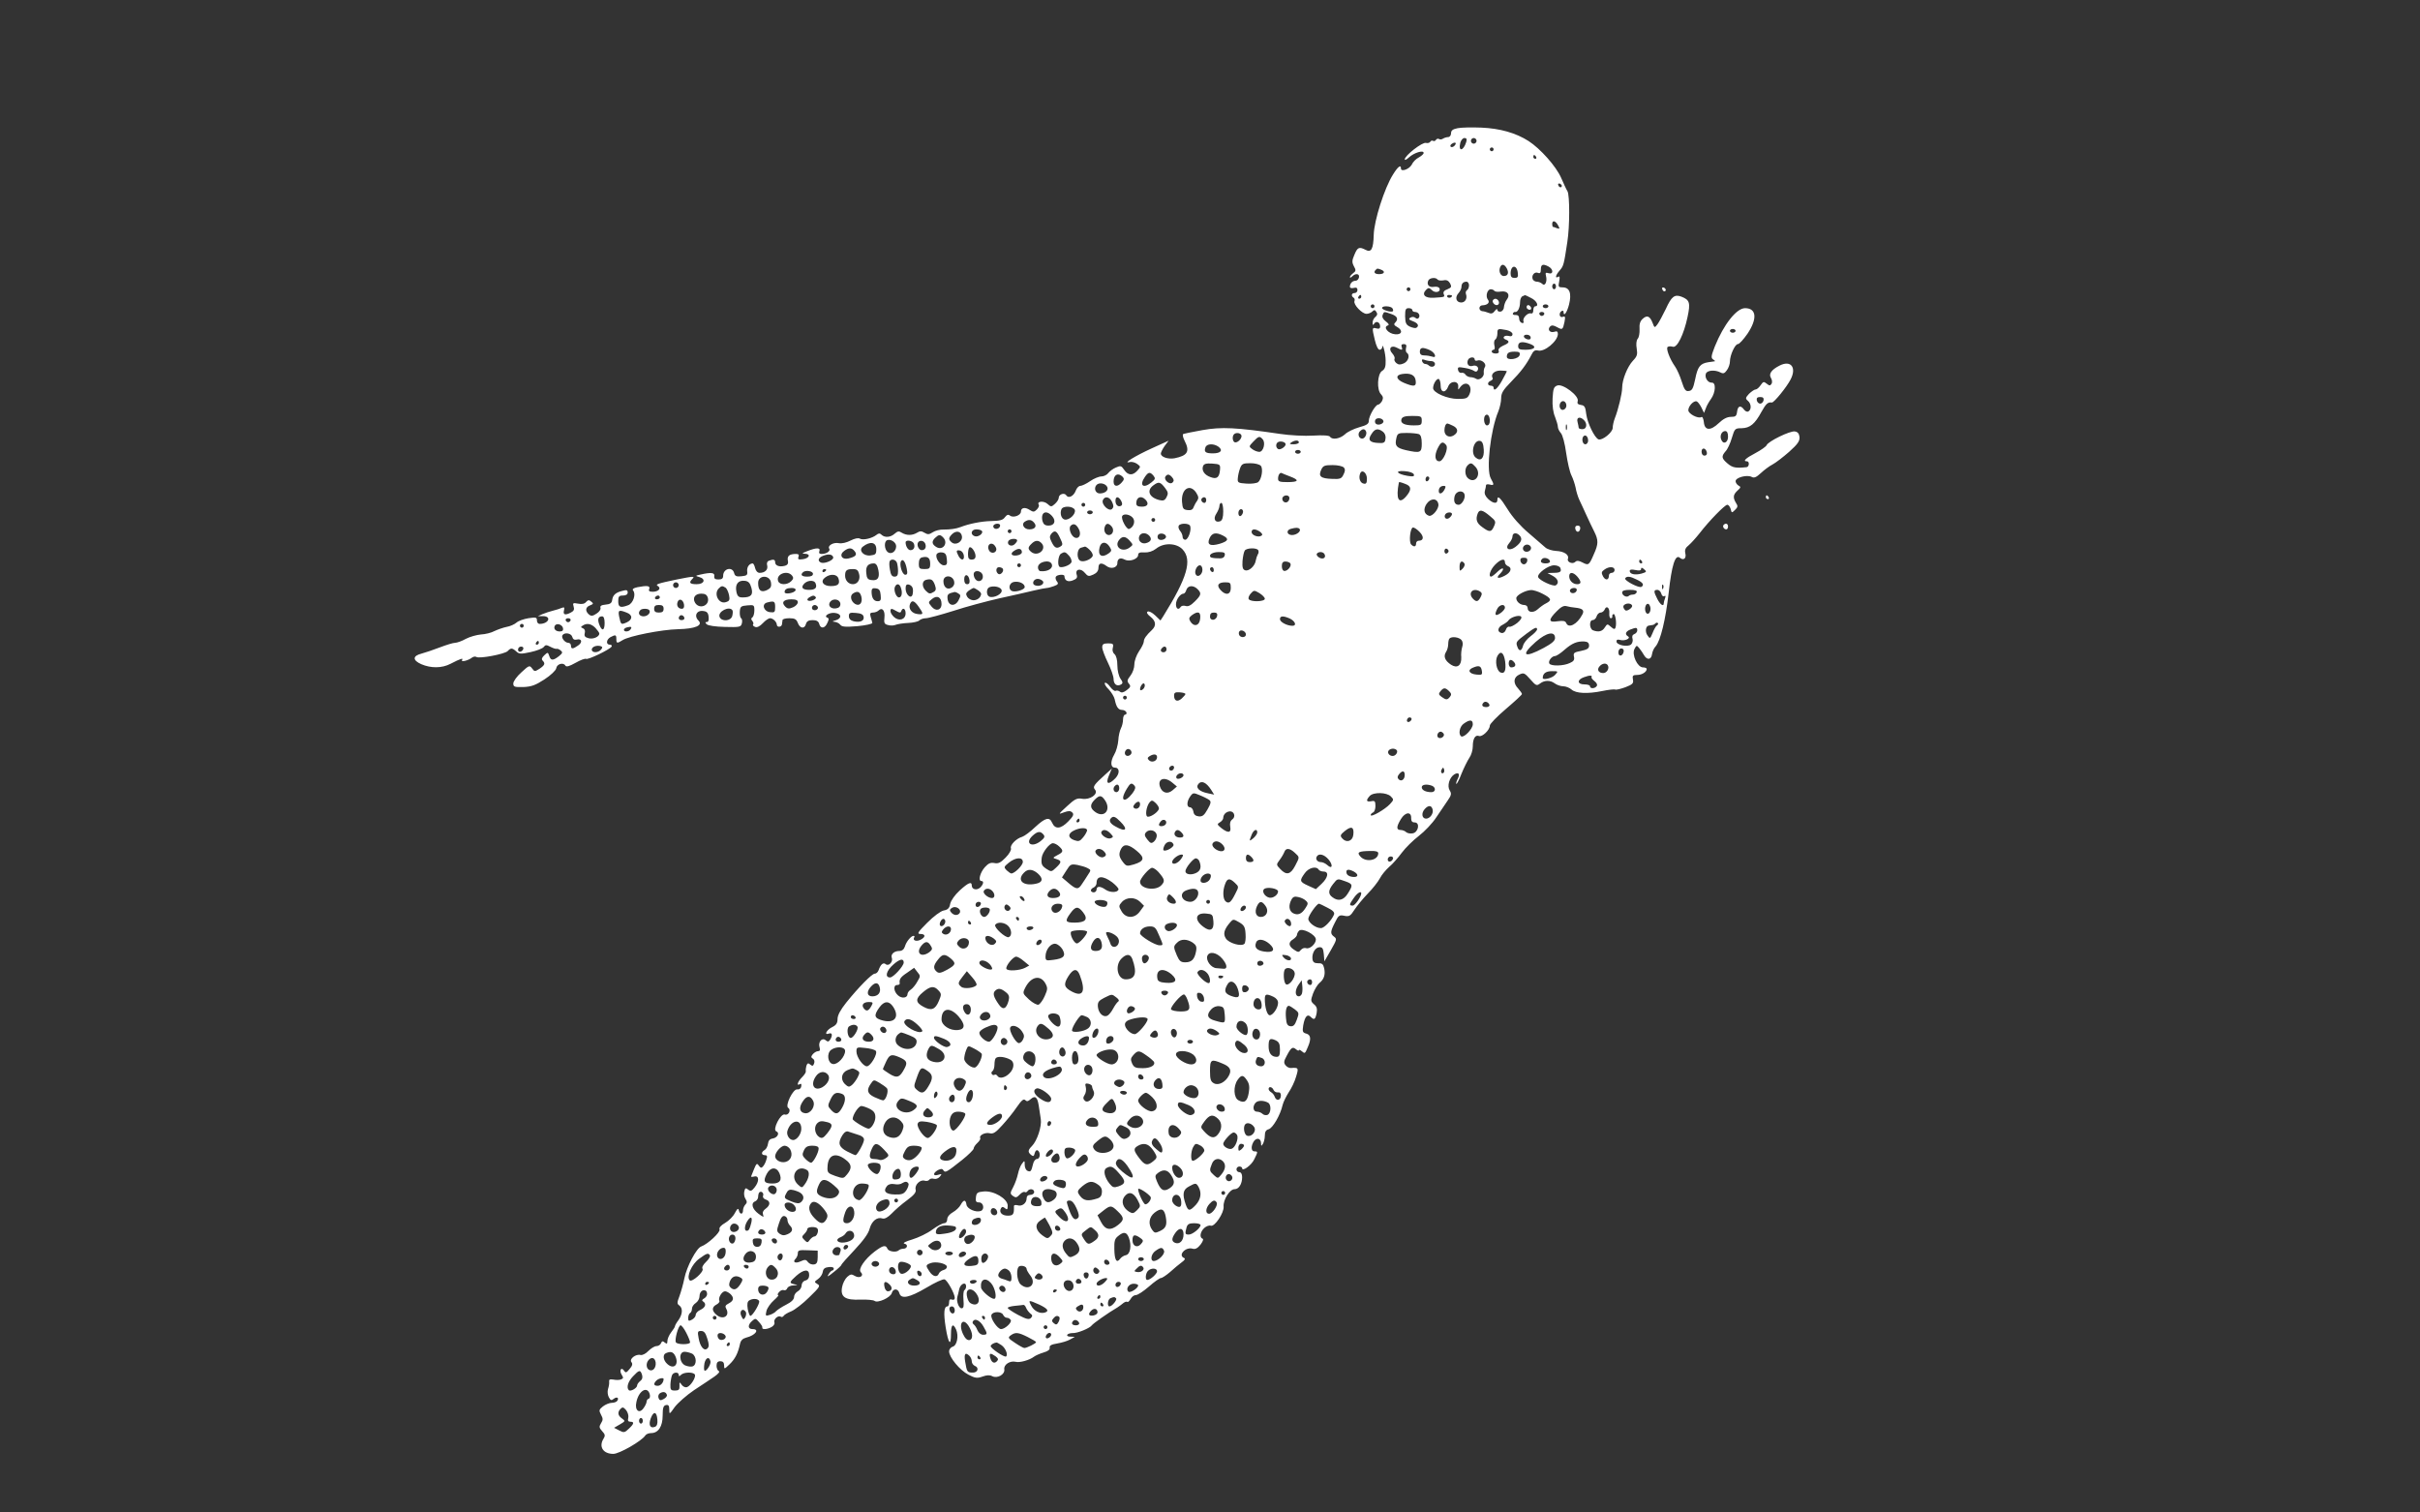<?xml version="1.0" standalone="no"?>
<!DOCTYPE svg PUBLIC "-//W3C//DTD SVG 20010904//EN"
 "http://www.w3.org/TR/2001/REC-SVG-20010904/DTD/svg10.dtd">
<svg version="1.0" xmlns="http://www.w3.org/2000/svg"
 width="1280pt" height="800pt" viewBox="0 0 1280 800"
 preserveAspectRatio="xMidYMid meet">
<rect x="0" y="0" width="1280" height="800" fill="#333333" stroke="none"/>
<g transform="translate(0,800) scale(0.1,-0.1)"
fill="#ffffff" stroke="none">
<path d="M7710 7322 c-26 -5 -35 -12 -35 -27 0 -11 -7 -20 -15 -20 -8 0 -21
-4 -27 -8 -7 -5 -17 -6 -22 -2 -5 3 -12 1 -16 -5 -4 -6 -10 -8 -15 -5 -5 3
-12 1 -15 -5 -4 -6 -14 -8 -23 -6 -18 6 -112 -67 -112 -87 0 -6 10 -1 23 11
26 24 77 40 77 23 0 -6 -12 -16 -26 -24 -14 -7 -31 -24 -37 -38 -13 -24 -57
-40 -57 -20 0 22 -16 10 -42 -32 -45 -71 -100 -243 -102 -319 -2 -76 -13 -96
-44 -79 -33 17 -42 13 -58 -26 -13 -30 -14 -40 -3 -61 12 -21 11 -26 -4 -37
-9 -7 -17 -16 -17 -21 0 -4 5 -3 12 4 18 18 40 15 36 -5 -2 -10 -10 -18 -18
-18 -17 0 -30 -14 -30 -32 0 -6 8 -9 20 -6 14 4 20 0 20 -11 0 -9 -7 -16 -15
-16 -17 0 -20 -16 -5 -25 5 -3 7 -11 4 -18 -6 -18 40 -67 64 -67 10 0 24 6 30
12 10 10 15 10 22 -2 7 -10 5 -18 -5 -26 -8 -6 -15 -20 -15 -30 0 -15 2 -16 9
-5 11 16 31 6 31 -16 0 -10 -6 -14 -20 -10 -23 6 -24 4 -8 -62 7 -30 17 -51
25 -51 7 0 13 6 14 13 1 29 18 -32 18 -70 1 -32 -4 -46 -19 -55 -25 -16 -29
-101 -5 -124 11 -12 12 -20 5 -35 -6 -10 -15 -19 -20 -19 -15 0 -50 -61 -50
-86 0 -16 -11 -23 -51 -34 -28 -8 -62 -24 -75 -37 -26 -24 -68 -31 -79 -13 -4
7 -38 9 -88 6 -45 -3 -125 1 -177 9 -231 34 -309 38 -410 20 -52 -9 -98 -19
-102 -21 -4 -3 -1 -18 7 -34 30 -58 17 -80 -53 -94 -35 -6 -72 7 -72 25 0 6 9
24 20 40 l21 28 -88 -40 c-90 -41 -158 -83 -118 -73 11 3 29 -2 40 -10 19 -14
19 -15 1 -35 -25 -28 -50 -26 -70 4 -15 22 -19 23 -44 12 -15 -6 -33 -20 -40
-29 -7 -10 -24 -18 -36 -18 -13 0 -40 -11 -60 -25 -20 -14 -44 -25 -52 -25 -8
0 -19 -11 -24 -25 -11 -30 -39 -43 -50 -25 -10 16 -40 6 -40 -13 0 -8 -9 -22
-20 -32 -19 -17 -21 -17 -40 0 -19 17 -57 14 -46 -4 4 -5 -1 -17 -10 -26 -14
-14 -19 -14 -38 -2 -24 16 -46 12 -46 -9 0 -20 -41 -35 -58 -21 -9 7 -16 5
-27 -9 -10 -15 -27 -19 -72 -20 -51 -1 -117 -14 -163 -32 -24 -9 -53 -13 -89
-13 -19 1 -45 -6 -57 -14 -20 -13 -27 -13 -44 -3 -16 10 -24 10 -40 0 -25 -15
-55 -15 -80 0 -15 10 -22 9 -38 -5 -22 -20 -53 -22 -70 -5 -8 8 -15 8 -26 -1
-22 -18 -71 -30 -88 -20 -9 5 -27 1 -49 -10 -21 -11 -46 -17 -62 -14 -29 6
-61 -13 -51 -29 8 -12 -14 -28 -40 -28 -12 0 -16 5 -12 15 7 19 -16 19 -64 0
-29 -11 -31 -14 -12 -14 33 -1 22 -25 -13 -29 -22 -3 -26 0 -22 12 5 11 1 16
-12 16 -35 0 -48 -10 -44 -34 4 -17 -1 -25 -17 -29 -28 -7 -50 1 -50 19 0 15
-10 17 -33 8 -9 -3 -13 -13 -9 -26 5 -21 -12 -38 -40 -38 -11 0 -20 10 -24 25
-3 14 -9 25 -13 25 -18 -1 -31 -19 -29 -41 3 -21 -2 -24 -30 -27 -27 -3 -35 1
-39 17 -9 36 -58 24 -58 -14 0 -15 -7 -20 -25 -20 -18 0 -24 5 -22 18 3 18
-16 21 -73 8 -28 -6 -28 -7 -7 -13 37 -10 28 -38 -13 -38 -37 0 -43 8 -23 28
15 15 8 15 -82 -3 -105 -22 -115 -26 -100 -35 19 -12 2 -30 -27 -30 -18 0 -24
4 -19 15 6 17 -11 19 -63 9 -22 -5 -28 -10 -22 -18 16 -19 0 -67 -26 -77 -42
-16 -53 -11 -53 21 0 25 4 30 25 30 16 0 25 6 25 16 0 13 -6 15 -27 9 -37 -9
-51 -22 -55 -48 -2 -17 -11 -23 -35 -25 -22 -2 -30 -7 -27 -17 3 -8 -6 -21
-20 -30 -21 -14 -29 -15 -41 -5 -21 18 -19 39 6 48 18 7 19 10 6 20 -11 10
-17 9 -27 -2 -8 -10 -22 -13 -42 -9 -27 5 -30 4 -24 -15 5 -15 1 -24 -13 -31
-31 -17 -44 -13 -38 10 4 16 2 19 -11 14 -9 -4 -30 -11 -47 -15 -16 -4 -41
-12 -55 -18 l-25 -11 28 0 c46 -1 29 -41 -19 -41 -8 0 -14 8 -14 18 0 17 -5
18 -45 12 -25 -4 -53 -14 -63 -23 -10 -9 -34 -20 -53 -23 -19 -4 -47 -14 -64
-22 -16 -9 -49 -17 -72 -18 -22 -2 -58 -12 -79 -23 -21 -12 -47 -21 -57 -21
-10 0 -46 -11 -80 -24 -34 -13 -78 -28 -97 -33 -48 -12 -49 -35 -2 -56 51 -22
109 -22 155 2 54 28 69 32 61 20 -8 -13 33 -3 53 13 7 5 17 7 23 3 16 -10 148
15 165 31 17 18 24 18 46 -2 15 -14 25 -14 76 -3 32 7 63 19 69 27 9 12 14 12
35 1 13 -7 28 -12 33 -11 4 2 14 -2 22 -9 11 -9 10 -14 -10 -30 -31 -24 -43
-24 -51 2 -7 20 -8 20 -26 3 -13 -12 -16 -21 -9 -28 15 -15 12 -24 -16 -43
-25 -16 -27 -16 -40 2 -13 17 -16 16 -56 -21 -24 -21 -43 -48 -43 -59 0 -18 6
-20 53 -19 43 2 63 9 111 40 34 22 61 48 63 59 3 23 37 33 48 15 5 -9 20 -5
54 14 26 15 51 24 56 21 10 -6 125 49 135 65 3 5 -1 10 -9 10 -22 0 -20 27 3
40 27 14 31 13 31 -10 0 -24 4 -24 33 -6 34 22 206 56 294 58 90 2 132 20 108
45 -26 25 -10 57 26 51 18 -2 25 -10 27 -30 2 -18 -1 -28 -9 -28 -10 0 -10 -3
-1 -12 7 -7 46 -13 96 -14 78 -2 85 -1 90 19 3 12 1 24 -4 27 -5 3 -8 19 -7
35 2 27 6 30 40 33 35 3 37 2 37 -27 0 -16 -5 -33 -10 -36 -8 -5 -8 -11 -1
-19 6 -7 8 -16 4 -19 -3 -4 2 -9 11 -13 11 -4 25 3 41 20 13 14 30 26 38 26
16 0 35 -19 36 -35 1 -15 26 -12 27 3 1 6 2 17 3 22 0 6 17 10 36 10 29 0 37
-5 45 -25 11 -30 36 -33 43 -5 4 14 14 20 35 20 21 0 31 -6 35 -20 7 -27 30
-25 43 5 9 18 9 25 0 28 -22 8 11 29 40 25 36 -4 38 -29 4 -39 -18 -5 -20 -7
-6 -8 10 -1 24 -7 30 -15 9 -12 27 -13 91 -8 44 4 79 12 79 17 -1 6 -5 20 -9
33 -5 17 -2 22 12 22 11 0 24 5 30 11 19 19 35 -1 31 -37 -3 -29 -1 -35 19
-40 13 -4 31 -3 40 1 10 4 40 9 66 10 26 1 53 7 59 13 7 7 23 12 35 12 13 0
79 18 146 39 67 22 176 51 242 66 66 14 147 33 181 41 33 8 65 14 71 14 7 0
24 5 38 10 22 8 25 13 15 25 -6 8 -9 19 -5 25 7 11 45 14 45 3 1 -24 18 -33
44 -23 21 8 26 15 21 30 -10 30 21 37 43 10 16 -19 21 -20 45 -9 18 8 27 20
27 36 0 26 16 29 43 9 23 -18 57 -9 57 15 0 24 15 32 39 19 25 -13 71 3 71 25
0 11 9 15 33 13 22 -1 44 6 62 20 41 33 108 30 140 -4 52 -56 25 -149 -102
-353 l-15 -23 -28 27 c-16 15 -33 24 -40 20 -7 -4 -2 -14 15 -27 29 -23 32
-47 8 -70 -30 -28 -43 -47 -43 -61 0 -8 -11 -31 -25 -51 -14 -21 -25 -51 -25
-70 0 -19 -9 -45 -21 -60 -17 -22 -19 -29 -8 -42 11 -13 9 -19 -11 -34 -17
-13 -28 -16 -37 -8 -7 5 -16 7 -22 4 -5 -3 -18 6 -29 21 -11 16 -24 25 -28 21
-4 -4 5 -20 20 -34 14 -15 29 -39 32 -53 8 -40 19 -56 39 -56 10 0 20 -6 23
-13 2 -6 -1 -12 -7 -12 -6 0 -11 -12 -11 -26 0 -14 -5 -35 -11 -46 -6 -12 -13
-40 -14 -64 -2 -24 -11 -58 -22 -76 -21 -36 -19 -68 3 -68 26 0 28 -30 4 -56
-37 -38 -54 -32 -35 13 l16 38 -33 -30 c-62 -56 -70 -66 -56 -82 19 -23 -27
-55 -68 -48 -27 5 -39 -1 -80 -39 -47 -43 -48 -45 -17 -33 25 9 35 9 45 -1 9
-9 5 -20 -22 -47 -39 -40 -69 -43 -85 -7 -14 33 -36 27 -89 -22 -26 -25 -57
-48 -69 -52 -32 -9 -66 -44 -60 -61 3 -8 -8 -29 -28 -49 -26 -27 -39 -33 -59
-29 -20 4 -32 -1 -51 -22 -25 -28 -37 -73 -18 -73 14 0 11 -17 -6 -34 -18 -17
-45 -11 -45 10 0 23 -18 16 -64 -26 -26 -24 -46 -53 -50 -70 -4 -23 -12 -32
-35 -36 -17 -4 -52 -30 -87 -65 -50 -50 -55 -59 -36 -59 28 0 29 -16 2 -30
-22 -12 -44 -5 -35 11 4 5 2 9 -3 9 -13 0 -39 -31 -46 -57 -5 -15 -15 -23 -30
-23 -27 0 -46 -18 -39 -36 8 -21 -17 -47 -32 -34 -13 11 -27 0 -38 -32 -4 -10
-12 -18 -20 -18 -15 0 -85 -71 -151 -153 -31 -39 -46 -67 -46 -87 0 -21 -7
-32 -27 -42 -30 -14 -47 -45 -19 -35 18 7 21 -9 7 -32 -8 -12 -13 -12 -24 -3
-19 16 -41 -9 -32 -38 4 -14 2 -20 -8 -20 -8 0 -20 -7 -28 -16 -10 -13 -10
-17 1 -24 7 -4 10 -15 6 -25 -5 -14 -9 -15 -20 -6 -11 10 -16 8 -21 -7 -3 -11
-4 -24 -3 -28 2 -5 -7 -19 -20 -32 -23 -23 -31 -49 -11 -36 7 4 9 -1 7 -12 -2
-12 -11 -18 -21 -16 -22 4 -66 -86 -48 -98 17 -10 2 -42 -18 -35 -22 7 -67
-81 -45 -89 20 -8 6 -34 -19 -38 -15 -2 -23 -11 -25 -28 -2 -14 -10 -29 -18
-33 -19 -11 -18 -27 2 -27 11 0 14 -6 8 -22 -3 -13 -11 -29 -17 -36 -9 -11
-13 -11 -23 2 -10 15 -13 13 -25 -16 -7 -18 -14 -36 -16 -40 -2 -3 5 -4 16 -1
27 7 28 -26 2 -58 -15 -19 -21 -21 -34 -11 -12 10 -16 9 -20 -9 -3 -12 -1 -30
6 -40 9 -14 9 -21 -1 -31 -6 -6 -12 -20 -12 -30 0 -23 -17 -23 -22 0 -3 13 -8
10 -21 -14 -9 -18 -32 -41 -51 -52 -23 -13 -34 -26 -30 -35 5 -15 -63 -78 -97
-90 -25 -8 -77 -107 -89 -168 -6 -30 -18 -72 -26 -94 -13 -34 -14 -41 -1 -50
19 -14 18 -45 -4 -77 -11 -14 -19 -29 -19 -33 0 -4 -9 -18 -20 -32 -11 -14
-20 -35 -20 -46 0 -15 -3 -17 -14 -8 -10 9 -15 8 -20 -4 -3 -8 -14 -15 -24
-15 -10 0 -29 -12 -43 -26 -13 -14 -31 -23 -41 -21 -25 7 -62 -22 -48 -38 7
-9 5 -19 -10 -36 -16 -20 -21 -22 -29 -9 -15 22 -27 2 -13 -21 10 -16 10 -20
-3 -25 -8 -4 -27 -4 -41 -1 -19 3 -24 0 -22 -12 1 -9 -2 -26 -6 -38 -4 -13 -2
-31 4 -43 9 -17 14 -19 26 -9 16 13 30 6 19 -10 -3 -6 -17 -11 -29 -11 -13 0
-34 -9 -47 -19 -21 -17 -22 -21 -10 -44 11 -20 11 -28 0 -45 -11 -18 -10 -24
6 -42 16 -17 17 -24 7 -40 -26 -42 -2 -80 52 -80 32 0 150 68 169 97 4 7 18
13 31 13 38 0 61 35 61 93 0 41 4 52 17 55 14 3 18 -3 18 -24 0 -26 1 -26 29
14 17 22 62 62 102 89 40 26 89 59 108 72 20 14 30 26 23 29 -6 2 -12 15 -12
28 0 17 6 24 20 24 14 0 20 -7 20 -22 0 -21 1 -21 29 6 29 28 44 57 55 107 4
19 14 29 33 34 49 12 73 45 33 45 -25 0 -26 22 -2 43 17 15 19 15 37 -6 11
-12 19 -25 17 -29 -3 -12 26 -10 49 3 11 6 18 17 15 24 -6 16 19 39 33 31 5
-4 12 -2 16 4 3 6 22 17 40 24 19 8 62 41 95 74 56 54 60 61 44 70 -18 11 -18
12 3 27 12 8 23 25 25 38 2 16 11 23 31 25 15 2 27 -1 27 -7 0 -6 -3 -11 -8
-11 -4 0 -13 -9 -20 -21 -10 -15 -2 -12 27 12 23 18 41 35 41 38 0 4 32 40 70
80 46 49 74 87 80 113 11 40 40 63 68 53 12 -3 28 6 48 26 16 17 52 49 81 70
38 28 50 43 46 57 -6 25 24 54 47 47 10 -3 21 -1 25 5 4 6 15 8 24 5 11 -3 24
2 32 11 12 15 11 16 -9 10 -28 -9 -29 9 -1 25 17 8 23 8 29 -1 9 -15 16 -11
98 54 34 27 62 55 62 61 0 7 9 20 20 30 11 10 17 21 15 25 -9 14 25 32 49 26
19 -5 32 3 67 42 24 26 59 69 77 96 25 36 36 46 45 37 8 -8 15 -7 28 5 24 21
36 12 43 -33 3 -21 8 -53 11 -72 6 -38 -19 -115 -47 -143 -22 -22 -22 -32 -4
-47 11 -9 15 -7 19 10 3 12 10 18 16 14 16 -10 13 -45 -4 -45 -8 0 -18 -12
-21 -27 -9 -39 -13 -43 -29 -36 -8 3 -15 17 -15 31 0 25 -1 25 -15 6 -8 -10
-17 -35 -21 -54 -4 -19 -15 -50 -25 -69 -17 -32 -17 -35 -1 -47 14 -10 20 -9
35 7 10 11 22 17 27 14 5 -3 11 -1 15 5 10 15 35 12 35 -5 0 -8 -9 -15 -20
-15 -13 0 -20 -7 -20 -19 0 -25 -25 -44 -48 -36 -13 3 -20 1 -19 -7 1 -41 -4
-48 -33 -48 -31 0 -48 19 -35 40 5 8 11 8 21 -1 11 -9 14 -7 14 14 0 36 -73
80 -127 75 -33 -3 -38 -7 -41 -30 -3 -23 1 -28 17 -28 23 0 30 -37 9 -45 -26
-10 -73 11 -76 33 -4 28 -15 28 -31 -1 -6 -12 -25 -30 -41 -39 -18 -10 -30
-25 -30 -38 0 -12 -7 -20 -16 -20 -9 0 -37 -15 -63 -34 -25 -19 -73 -42 -106
-52 -34 -10 -52 -19 -42 -22 22 -4 17 -27 -6 -27 -8 0 -19 -4 -23 -8 -13 -13
-54 -7 -60 8 -9 22 -24 18 -68 -15 -52 -40 -89 -93 -73 -109 19 -19 -6 -35
-31 -20 -18 11 -24 10 -41 -5 -11 -10 -24 -35 -27 -54 -10 -52 16 -70 98 -66
34 1 68 -2 74 -7 16 -13 85 18 91 42 7 25 33 25 40 -1 9 -33 53 -24 143 29 45
27 88 47 96 44 15 -5 54 -76 54 -98 0 -9 -6 -12 -15 -9 -10 4 -15 0 -15 -15 0
-12 -4 -21 -9 -21 -18 0 -21 -35 -9 -111 14 -87 28 -104 28 -34 0 49 11 58 27
23 15 -34 5 -85 -18 -91 -10 -3 -19 -14 -19 -25 0 -31 57 -100 102 -123 36
-19 47 -20 75 -10 22 8 38 9 51 2 27 -14 68 9 64 36 -4 25 30 47 60 40 21 -6
74 9 97 27 8 6 30 16 50 22 24 7 35 15 33 26 -2 11 9 17 40 22 24 4 54 13 68
21 l25 14 -23 1 c-13 0 -20 4 -17 10 3 5 16 9 28 9 25 -2 92 26 102 41 6 9 86
66 136 95 9 6 23 16 31 23 8 6 17 9 21 6 3 -3 10 4 17 15 6 12 18 21 28 21 10
0 40 20 69 45 28 25 57 45 63 45 7 0 29 15 49 32 20 18 47 41 61 51 17 12 21
20 13 23 -35 15 9 61 46 49 13 -4 26 3 41 22 12 16 17 29 11 31 -18 6 -13 37
9 57 10 9 26 15 34 12 20 -8 71 68 68 101 -3 36 32 92 58 92 23 0 40 28 40 64
0 16 -6 26 -15 26 -8 0 -15 7 -15 15 0 8 7 15 15 15 8 0 15 -4 15 -9 0 -20 50
16 64 47 20 40 20 42 1 42 -19 0 -19 30 -2 55 16 20 37 13 37 -13 0 -15 2 -15
10 -2 5 8 10 28 10 43 0 21 6 30 20 34 22 6 62 75 74 128 4 17 19 46 32 67 14
20 32 57 39 82 15 48 13 50 -26 47 -9 -1 -22 5 -29 14 -11 13 -10 22 6 51 23
44 31 49 49 34 8 -7 15 -9 15 -5 0 4 7 2 15 -5 17 -14 17 -15 33 23 18 41 15
64 -9 70 -19 5 -21 11 -16 43 8 46 22 63 39 46 19 -19 25 -15 32 19 4 23 1 35
-14 47 -18 16 -18 20 -5 57 8 21 23 46 33 55 25 20 33 44 26 78 -5 22 -11 28
-32 27 -20 0 -28 6 -30 22 -4 31 15 63 38 63 15 0 19 -8 22 -37 l3 -38 34 59
c31 54 33 60 18 71 -22 16 -21 27 4 76 18 37 23 41 50 35 25 -5 32 -1 53 32
13 20 45 59 70 85 26 26 55 63 65 82 9 18 32 45 49 60 17 14 47 48 66 74 20
27 61 67 91 90 30 23 72 67 92 98 21 31 48 71 61 90 19 27 20 36 10 52 -15 24
-2 68 24 85 23 14 32 2 18 -24 -6 -12 -10 -24 -7 -26 2 -3 15 21 27 53 13 32
32 70 42 85 10 14 18 41 18 60 0 41 13 63 33 55 17 -6 57 32 57 55 0 9 38 48
85 88 47 40 85 75 85 79 0 4 -9 17 -20 29 -28 29 -25 60 6 74 23 11 28 9 58
-25 30 -34 34 -36 52 -22 24 18 54 18 78 0 11 -8 31 -15 45 -15 13 0 33 -8 43
-17 23 -21 85 -24 163 -8 33 7 64 10 68 8 5 -3 29 3 54 12 39 15 44 21 40 41
-4 20 0 24 22 24 26 0 51 16 51 32 0 4 -9 8 -20 8 -29 0 -60 67 -45 97 11 21
12 21 26 4 8 -10 19 -26 25 -37 16 -27 38 -24 42 6 2 14 10 32 19 41 26 30 53
142 69 283 16 147 35 206 59 186 20 -17 36 -3 29 24 -4 17 1 29 18 42 13 11
39 40 58 64 50 65 133 150 146 150 7 0 14 -10 18 -22 5 -22 6 -22 23 -5 15 14
16 21 5 37 -17 28 -15 44 8 65 18 16 19 20 5 27 -8 5 -15 15 -15 23 0 19 59
35 84 23 14 -8 25 -3 50 20 17 16 45 37 61 45 17 9 56 39 88 67 47 42 57 58
55 79 -2 18 -10 27 -25 29 -25 4 -142 -53 -149 -73 -3 -7 -30 -26 -60 -42 -50
-26 -68 -43 -44 -43 15 0 12 -30 -2 -31 -57 -6 -74 -3 -100 19 -33 28 -34 38
-11 65 10 10 25 42 33 70 15 50 17 52 52 52 44 1 70 22 105 87 24 43 34 52 55
49 11 -1 78 81 99 122 33 64 1 104 -59 73 -43 -22 -58 -44 -45 -65 6 -10 8
-24 3 -31 -7 -11 -11 -11 -26 1 -15 12 -18 11 -32 -9 -8 -12 -20 -22 -26 -22
-7 0 -22 -11 -35 -23 -19 -21 -20 -25 -6 -37 18 -15 20 -46 3 -56 -6 -4 -16 0
-23 9 -18 25 -33 21 -37 -10 -3 -24 -8 -28 -33 -28 -20 0 -41 -11 -64 -33 -44
-42 -75 -40 -79 6 -2 18 -8 30 -13 26 -17 -10 -69 17 -69 36 0 22 28 52 44 47
6 -2 17 -16 25 -32 l14 -29 9 23 c4 13 17 36 28 51 25 35 27 88 4 86 -21 -1
-39 27 -31 48 7 18 48 21 77 6 15 -8 22 -5 34 12 9 12 16 33 16 46 0 33 27 92
42 92 8 0 30 25 51 55 53 79 48 135 -13 135 -45 0 -113 -86 -160 -203 -19 -49
-21 -60 -9 -68 8 -5 12 -9 9 -10 -3 0 -18 -3 -35 -5 -43 -7 -56 -24 -69 -91
-10 -47 -16 -59 -33 -61 -17 -3 -24 6 -38 50 -9 29 -25 65 -35 79 -29 41 -50
98 -39 104 5 4 17 4 27 1 23 -7 58 64 78 158 16 75 11 90 -33 107 -36 13 -52
1 -82 -65 -16 -33 -36 -70 -44 -81 -15 -20 -16 -20 -26 7 -14 36 -29 43 -52
22 -14 -12 -19 -29 -17 -55 1 -21 -3 -44 -10 -51 -7 -9 -9 -29 -5 -52 5 -31 2
-41 -20 -64 -29 -31 -57 -100 -57 -143 0 -29 -20 -114 -39 -162 -6 -16 -11
-38 -11 -50 0 -24 -55 -68 -75 -61 -21 8 -59 87 -65 134 -4 37 -9 46 -28 48
-17 3 -21 8 -17 21 8 27 -79 93 -108 82 -19 -7 -22 -17 -25 -69 -2 -38 3 -74
13 -97 8 -21 15 -44 15 -53 0 -8 7 -23 16 -33 9 -10 21 -54 28 -106 7 -48 19
-101 28 -118 8 -16 18 -46 22 -65 3 -19 12 -48 20 -65 8 -16 24 -52 37 -80 12
-27 31 -66 41 -86 23 -46 23 -66 -2 -121 -25 -58 -28 -60 -60 -43 -19 10 -30
11 -38 3 -14 -14 -45 -1 -39 16 8 21 -19 40 -63 42 -20 1 -46 9 -56 18 -11 9
-51 44 -89 77 -43 36 -86 85 -110 124 -40 64 -55 78 -55 50 0 -21 -22 -19 -49
6 -15 15 -21 28 -17 43 3 11 6 25 6 30 0 4 9 6 20 3 23 -6 24 -1 5 33 -25 45
-2 254 40 354 8 20 15 51 15 69 0 28 10 44 52 87 52 53 81 91 108 143 10 21
19 27 35 23 34 -9 104 49 105 87 0 14 -5 17 -19 12 -23 -7 -38 12 -22 28 8 8
18 7 36 -3 29 -16 31 -15 40 27 5 28 4 32 -9 27 -18 -7 -23 21 -6 31 6 3 10 1
10 -4 0 -29 18 -5 29 38 15 60 3 91 -34 91 -22 0 -24 3 -18 32 4 22 3 29 -5
24 -19 -11 -14 9 8 34 20 23 22 30 40 150 13 82 13 245 1 268 -6 9 -21 42 -34
72 -27 61 -110 154 -172 194 -67 43 -152 67 -250 71 -49 2 -106 1 -125 -3z
m45 -74 c-15 -48 -43 -51 -31 -3 4 14 13 25 22 25 11 0 14 -6 9 -22z m55 7 c0
-8 -7 -15 -15 -15 -8 0 -15 7 -15 15 0 8 7 15 15 15 8 0 15 -7 15 -15z m-118
-27 c-6 -6 -15 -8 -19 -4 -4 4 -1 11 7 16 19 12 27 3 12 -12z m208 -18 c0 -5
-4 -10 -10 -10 -5 0 -10 5 -10 10 0 6 5 10 10 10 6 0 10 -4 10 -10z m225 -40
c3 -5 1 -10 -4 -10 -6 0 -11 5 -11 10 0 6 2 10 4 10 3 0 8 -4 11 -10z m136
-153 c-1 -12 -15 -9 -19 4 -3 6 1 10 8 8 6 -3 11 -8 11 -12z m-20 -209 c10
-18 9 -20 -6 -15 -9 4 -19 7 -21 7 -2 0 -4 7 -4 15 0 22 18 18 31 -7z m-271
-228 c12 -23 6 -40 -16 -40 -17 0 -28 24 -20 45 8 21 23 19 36 -5z m221 10
c26 -14 26 -43 0 -35 -16 5 -18 2 -14 -14 8 -30 -5 -57 -19 -43 -7 7 -20 12
-29 12 -9 0 -19 6 -22 13 -8 20 9 41 27 34 12 -5 16 0 16 18 0 27 11 31 41 15z
m-163 -33 c3 -22 -1 -27 -17 -27 -15 0 -21 6 -21 23 0 46 33 49 38 4z m-724
17 c25 -9 19 -24 -9 -24 -24 0 -32 10 -18 23 8 8 8 8 27 1z m300 -53 c3 -4 16
-6 30 -4 17 4 27 -1 36 -16 9 -18 7 -22 -14 -31 -17 -6 -24 -14 -20 -25 7 -17
7 -16 -53 -20 -46 -3 -65 17 -40 42 12 12 16 12 30 -1 17 -18 48 -11 41 8 -3
8 -15 11 -28 9 -26 -5 -41 10 -32 32 6 16 41 20 50 6z m166 -30 c0 -11 -5 -23
-11 -26 -6 -4 -8 -13 -5 -21 8 -22 -4 -44 -25 -44 -27 0 -35 27 -15 49 9 10
16 24 16 33 0 18 9 28 27 28 7 0 13 -9 13 -19z m460 -6 c0 -8 -4 -15 -10 -15
-5 0 -10 7 -10 15 0 8 5 15 10 15 6 0 10 -7 10 -15z m-770 -15 c0 -5 -4 -10
-10 -10 -5 0 -10 5 -10 10 0 6 5 10 10 10 6 0 10 -4 10 -10z m444 -8 c3 -5 19
-7 35 -4 36 5 51 -18 30 -44 -7 -9 -13 -26 -14 -37 0 -12 -8 -23 -17 -25 -10
-2 -18 2 -18 9 0 7 -6 5 -14 -6 -9 -13 -19 -16 -32 -10 -10 4 -26 9 -34 9 -8
1 -15 8 -15 16 0 8 7 15 15 15 28 1 42 15 30 30 -14 17 -4 55 15 55 8 0 16 -4
19 -8z m-704 -32 c0 -5 -5 -10 -11 -10 -5 0 -7 5 -4 10 3 6 8 10 11 10 2 0 4
-4 4 -10z m480 6 c0 -11 -19 -15 -25 -6 -3 5 1 10 9 10 9 0 16 -2 16 -4z m418
-12 c30 -14 44 -44 22 -44 -5 0 -10 -9 -10 -21 0 -13 -5 -19 -12 -17 -17 6
-46 -24 -40 -41 3 -8 -1 -12 -9 -9 -8 3 -14 13 -14 24 0 12 -6 18 -18 18 -10
-1 -17 2 -15 8 2 5 7 9 12 8 13 -3 26 22 26 52 0 14 6 29 13 31 6 3 12 6 13 6
0 1 15 -6 32 -15z m-828 -44 c0 -5 -4 -10 -10 -10 -5 0 -10 5 -10 10 0 6 5 10
10 10 6 0 10 -4 10 -10z m920 0 c0 -5 -7 -10 -15 -10 -8 0 -15 5 -15 10 0 6 7
10 15 10 8 0 15 -4 15 -10z m-825 -11 c4 -6 5 -13 2 -15 -7 -8 -57 7 -57 17 0
13 47 11 55 -2z m105 -9 c0 -5 6 -10 14 -10 18 0 29 -17 21 -30 -5 -7 -11 -8
-19 -1 -7 6 -17 6 -26 1 -11 -7 -8 -11 13 -19 27 -10 35 -25 18 -35 -4 -3 -19
0 -33 6 -21 10 -25 19 -26 55 0 36 3 43 19 43 10 0 19 -4 19 -10z m-111 -21
c32 -11 39 -27 20 -46 -8 -8 -5 -14 10 -22 33 -18 27 -43 -10 -39 -36 3 -64
37 -40 46 10 3 8 9 -9 22 -15 11 -21 23 -17 34 8 19 6 19 46 5z m809 0 c-2 -6
-8 -10 -13 -10 -5 0 -11 4 -13 10 -2 6 4 11 13 11 9 0 15 -5 13 -11z m-199
-85 c18 -4 31 -13 31 -21 0 -10 -7 -14 -20 -10 -24 6 -38 -11 -16 -19 23 -9
20 -18 -13 -32 -19 -9 -28 -18 -24 -28 3 -9 -2 -14 -16 -14 -12 0 -21 5 -21
10 0 6 5 10 10 10 6 0 8 10 4 24 -3 13 -1 27 5 30 6 4 11 18 11 32 0 26 2 27
49 18z m1211 -4 c0 -5 -7 -10 -15 -10 -8 0 -15 5 -15 10 0 6 7 10 15 10 8 0
15 -4 15 -10z m-1086 -29 c3 -4 3 -11 0 -14 -8 -8 -34 3 -34 14 0 11 27 12 34
0z m1 -41 c36 -14 22 -30 -26 -30 -32 0 -39 3 -39 20 0 23 23 26 65 10z m-658
-20 c-3 -11 -1 -23 4 -26 18 -11 9 -45 -16 -56 -19 -8 -28 -8 -40 2 -8 7 -12
17 -9 22 3 5 -2 18 -12 29 -23 25 -6 46 24 30 28 -15 32 -14 26 4 -4 10 0 15
11 15 12 0 16 -6 12 -20z m126 -12 c29 -14 39 -45 11 -34 -9 3 -27 6 -40 6
-17 0 -24 6 -24 20 0 23 15 25 53 8z m475 -25 c-4 -23 -68 -32 -68 -10 0 20
10 27 42 27 23 0 29 -4 26 -17z m-238 -24 c0 -6 6 -9 14 -6 21 8 51 -17 40
-34 -5 -8 -7 -21 -6 -30 4 -21 -23 -43 -40 -33 -7 5 -21 9 -31 9 -10 1 -22 7
-26 14 -4 7 -14 11 -21 9 -8 -2 -16 5 -18 15 -3 16 1 17 35 11 21 -3 43 -11
50 -16 7 -5 14 -5 18 2 10 16 -5 31 -25 25 -21 -7 -34 9 -26 30 6 17 36 20 36
4z m-229 -9 c10 0 19 -7 19 -15 0 -16 -21 -20 -34 -7 -4 4 -13 7 -18 7 -6 0
-13 6 -16 14 -3 10 0 12 12 8 10 -4 26 -7 37 -7z m399 -54 c0 -2 -12 -24 -26
-50 -24 -43 -44 -59 -44 -36 0 6 -7 10 -15 10 -19 0 -19 19 0 26 8 4 13 10 10
14 -12 20 9 40 41 40 19 0 34 -2 34 -4z m-482 -50 c4 -31 -9 -33 -62 -11 -43
18 -47 42 -8 47 43 6 67 -6 70 -36z m132 -27 c0 -37 27 -39 40 -3 12 32 56 31
53 -1 -1 -19 -1 -19 11 -2 30 39 69 8 48 -39 -10 -21 -18 -24 -61 -24 -56 0
-131 33 -131 57 0 23 20 54 31 48 5 -4 9 -19 9 -36z m1708 -76 c-2 -10 -10
-18 -18 -18 -8 0 -16 8 -18 18 -2 12 3 17 18 17 15 0 20 -5 18 -17z m-1043
-29 c0 -10 -8 -20 -17 -22 -18 -3 -26 27 -11 42 12 11 28 0 28 -20z m-405 -80
c0 -15 -6 -24 -15 -24 -15 0 -21 40 -9 53 12 11 24 -3 24 -29z m-360 1 c0 -23
-4 -25 -42 -25 -51 0 -73 12 -65 34 5 12 20 16 57 16 47 0 50 -2 50 -25z
m-203 -1 c5 -15 -28 -27 -40 -15 -5 5 -6 14 -2 21 8 13 37 9 42 -6z m1061 4
c19 -19 15 -48 -8 -48 -11 0 -20 3 -20 8 0 4 -3 17 -6 30 -7 25 13 31 34 10z
m-693 -30 c28 -13 30 -35 4 -51 -24 -15 -49 -1 -49 26 0 21 7 37 16 37 2 0 15
-5 29 -12z m602 -20 c-3 -7 -5 -2 -5 12 0 14 2 19 5 13 2 -7 2 -19 0 -25z
m-1063 -7 c9 -14 -4 -41 -19 -41 -18 0 -26 25 -12 39 13 13 24 14 31 2z m90
-4 c11 -8 17 -23 14 -38 -2 -20 -8 -24 -37 -22 -47 2 -58 16 -37 47 18 29 34
32 60 13z m1826 -27 c0 -32 -26 -43 -36 -15 -9 21 3 45 21 45 10 0 15 -10 15
-30z m-2575 10 c8 -13 -13 -40 -31 -40 -14 0 -19 31 -7 43 10 10 31 8 38 -3z
m939 4 c11 -4 16 -19 16 -50 0 -49 -7 -52 -84 -35 -50 12 -59 23 -51 60 6 29
9 31 55 31 27 0 55 -3 64 -6z m896 -35 c0 -10 -7 -19 -15 -19 -15 0 -21 31 -9
43 11 10 24 -3 24 -24z m-1721 7 c16 -19 3 -66 -18 -66 -10 0 -26 6 -37 14
-19 14 -19 15 5 40 28 30 34 31 50 12z m121 -26 c0 -13 -29 -32 -40 -25 -14 9
-13 32 3 38 15 5 37 -2 37 -13z m70 10 c0 -5 -12 -10 -27 -10 -22 0 -25 2 -13
10 20 13 40 13 40 0z m978 -38 c3 -46 -16 -65 -43 -42 -28 23 -10 94 23 88 12
-2 18 -15 20 -46z m-199 24 c14 -17 -15 -86 -36 -86 -23 0 -27 30 -10 66 18
37 28 42 46 20z m-1204 -9 c25 -19 12 -35 -30 -35 -39 0 -48 8 -39 32 7 20 44
21 69 3z m2583 -30 c2 -10 -3 -17 -12 -17 -10 0 -16 9 -16 21 0 24 23 21 28
-4z m-2148 3 c0 -5 -7 -10 -15 -10 -8 0 -15 5 -15 10 0 6 7 10 15 10 8 0 15
-4 15 -10z m-427 -94 c-3 -41 -17 -52 -49 -40 -33 11 -49 35 -41 58 5 13 17
16 49 14 41 -3 43 -5 41 -32z m216 20 c13 -16 4 -71 -14 -86 -8 -6 -35 -10
-62 -8 -44 3 -48 5 -46 28 1 14 6 37 12 53 9 24 16 27 55 27 24 0 48 -6 55
-14z m1135 -5 c35 -39 -1 -93 -39 -61 -18 15 -19 52 -3 68 16 16 22 15 42 -7z
m-696 -4 c8 -9 7 -20 -2 -37 -10 -22 -18 -25 -60 -23 -60 2 -74 13 -58 48 10
22 18 25 61 25 27 0 53 -6 59 -13z m122 -59 c0 -23 -4 -29 -17 -26 -19 3 -28
30 -19 53 9 25 36 5 36 -27z m248 23 c4 -11 -3 -13 -33 -8 -58 10 -70 29 -16
25 27 -2 46 -9 49 -17z m-1377 -7 c11 -14 10 -19 -10 -35 -44 -36 -67 -17 -35
29 18 26 27 27 45 6z m722 -4 c51 -19 47 -30 -13 -30 -42 0 -50 3 -50 18 0 20
10 34 19 30 3 -2 23 -10 44 -18z m-885 -2 c9 -9 8 -16 -5 -30 -22 -25 -43 -23
-43 5 0 37 24 49 48 25z m262 -3 c10 -12 10 -19 2 -27 -15 -15 -48 14 -38 31
10 15 21 14 36 -4z m1360 -4 c0 -6 -4 -13 -10 -16 -5 -3 -10 1 -10 9 0 9 5 16
10 16 6 0 10 -4 10 -9z m-1703 -48 c7 -17 -13 -33 -40 -33 -22 0 -33 26 -18
44 14 17 50 9 58 -11z m306 -5 c16 -21 17 -29 7 -48 -9 -17 -17 -20 -38 -15
-55 14 -69 52 -30 79 27 20 36 17 61 -16z m1271 22 c32 -12 33 -31 3 -66 -39
-45 -55 -13 -38 74 1 4 9 2 35 -8z m206 -30 c-12 -23 -30 -27 -30 -7 0 17 10
27 27 27 11 0 11 -5 3 -20z m-1313 -16 c13 -21 14 -29 5 -43 -7 -9 -15 -24
-19 -34 -4 -13 -14 -17 -32 -15 -23 3 -26 8 -29 44 -5 68 42 98 75 48z m1419
-8 c7 -19 -13 -56 -31 -56 -20 0 -28 17 -21 46 7 27 43 34 52 10z m-926 -20
c0 -20 -19 -31 -32 -18 -6 6 -7 15 -4 21 10 16 36 13 36 -3z m-938 -21 c9 -19
9 -28 0 -37 -16 -16 -57 23 -49 46 10 24 36 19 49 -9z m48 6 c7 -13 7 -22 0
-26 -15 -9 -30 4 -30 26 0 25 16 25 30 0z m128 7 c21 -21 13 -38 -18 -38 -22
0 -30 5 -30 18 0 32 25 43 48 20z m322 -3 c0 -8 -4 -15 -9 -15 -13 0 -22 16
-14 24 11 11 23 6 23 -9z m1228 -22 c4 -24 -32 -67 -50 -61 -26 9 -31 34 -13
62 22 33 58 32 63 -1z m-1868 -3 c0 -5 -4 -10 -10 -10 -5 0 -10 5 -10 10 0 6
5 10 10 10 6 0 10 -4 10 -10z m730 -35 c0 -32 -5 -47 -16 -52 -27 -10 -39 13
-20 41 9 14 16 32 16 41 0 8 5 15 10 15 6 0 10 -20 10 -45z m-785 8 c7 -21
-29 -56 -54 -51 -17 4 -26 31 -17 54 8 20 62 18 71 -3z m888 -18 c-3 -8 -9
-15 -14 -15 -10 0 -12 24 -3 33 11 11 24 -3 17 -18z m-793 5 c0 -5 -7 -10 -15
-10 -8 0 -15 5 -15 10 0 6 7 10 15 10 8 0 15 -4 15 -10z m2100 -19 c32 -26 33
-30 22 -55 -14 -32 -24 -32 -62 -4 -30 21 -36 41 -24 72 9 23 25 20 64 -13z
m-2315 -1 c22 -25 13 -50 -19 -50 -19 0 -27 7 -32 24 -11 46 19 62 51 26z
m2115 11 c0 -5 -6 -14 -14 -20 -16 -13 -32 2 -21 19 8 12 35 13 35 1z m-1686
-23 c12 -19 0 -48 -22 -56 -13 -4 -45 55 -36 69 9 15 45 7 58 -13z m116 -8 c0
-5 -4 -10 -10 -10 -5 0 -10 5 -10 10 0 6 5 10 10 10 6 0 10 -4 10 -10z m-640
-15 c16 -19 4 -35 -26 -35 -28 0 -44 28 -23 41 20 13 35 11 49 -6z m-180 -14
c0 -14 -18 -23 -30 -16 -6 4 -8 11 -5 16 8 12 35 12 35 0z m417 -21 c13 -27 1
-52 -21 -44 -21 8 -36 50 -23 63 15 15 30 9 44 -19z m173 15 c15 -18 6 -45
-15 -45 -18 0 -30 24 -21 45 7 19 20 19 36 0z m415 3 c8 -21 -10 -73 -26 -73
-8 0 -14 7 -14 16 0 9 -6 23 -14 32 -7 9 -10 21 -6 27 9 14 55 13 60 -2z m578
-15 c12 -11 -14 -33 -39 -33 -28 0 -33 26 -6 33 27 7 38 7 45 0z m636 -17 c24
-25 21 -46 -5 -46 -8 0 -14 -7 -14 -15 0 -17 -11 -20 -26 -5 -13 13 -5 90 10
90 7 0 23 -11 35 -24z m-2315 5 c8 -13 -21 -34 -39 -27 -25 9 -18 36 9 36 14
0 27 -4 30 -9z m156 -1 c0 -5 -4 -10 -10 -10 -5 0 -10 5 -10 10 0 6 5 10 10
10 6 0 10 -4 10 -10z m1315 -3 c12 -10 15 -16 6 -21 -16 -10 -51 3 -51 20 0
18 21 18 45 1z m-1577 -24 c4 -28 -32 -50 -54 -32 -18 15 -18 24 2 44 22 21
48 15 52 -12z m519 -9 c15 -31 15 -36 3 -44 -21 -14 -33 -8 -48 24 -11 21 -11
30 -2 42 19 22 29 17 47 -22z m473 11 c14 -17 7 -31 -19 -38 -24 -6 -44 14
-35 37 8 20 37 21 54 1z m87 -1 c5 -15 -28 -27 -40 -15 -5 5 -6 14 -2 21 8 13
37 9 42 -6z m302 3 c33 -17 28 -29 -17 -43 -52 -15 -70 -5 -54 30 13 28 34 32
71 13z m1570 -1 c15 -17 7 -36 -25 -60 -33 -24 -57 -7 -31 22 9 10 17 26 17
35 0 20 23 22 39 3z m-3051 -8 c30 -30 -1 -73 -36 -51 -23 14 -25 29 -7 47 20
19 27 20 43 4z m988 -19 c18 -20 18 -21 -1 -35 -40 -30 -85 5 -55 41 17 21 34
19 56 -6z m-1236 -28 c0 -28 -26 -46 -45 -31 -18 15 -20 57 -2 63 19 7 47 -12
47 -32z m640 30 c0 -5 -7 -14 -15 -21 -18 -15 -42 1 -31 19 8 13 46 15 46 2z
m-546 -17 c7 -19 -1 -34 -19 -34 -12 0 -25 21 -25 41 0 16 38 10 44 -7z m60 0
c7 -19 -1 -34 -19 -34 -15 0 -28 27 -19 41 9 14 31 10 38 -7z m614 4 c32 -32
-19 -76 -54 -47 -18 15 -18 24 2 43 19 19 36 20 52 4z m-873 -33 c0 -26 -4
-30 -32 -33 -36 -4 -63 27 -40 46 39 31 72 25 72 -13z m635 0 c0 -21 -29 -26
-39 -6 -13 24 6 46 26 30 7 -7 13 -17 13 -24z m599 13 c12 -19 11 -23 -5 -35
-36 -26 -59 -12 -48 32 8 31 34 33 53 3z m2227 1 c9 -15 -11 -33 -30 -26 -9 4
-13 13 -10 22 7 17 30 20 40 4z m-2936 -51 c0 -11 -7 -18 -20 -18 -15 0 -20 7
-20 28 0 16 3 32 7 36 10 9 33 -23 33 -46z m602 35 c10 -9 18 -22 18 -30 0
-17 -44 -38 -64 -30 -23 9 -21 64 2 70 9 3 19 5 21 6 3 0 13 -6 23 -16z
m-1242 -8 c16 -19 6 -30 -33 -39 -35 -8 -50 20 -22 40 24 18 40 18 55 -1z
m885 -6 c0 -8 -12 -15 -27 -17 -31 -4 -37 12 -10 27 21 13 37 9 37 -10z m1250
11 c3 -5 3 -16 -2 -22 -4 -7 -9 -22 -11 -33 -4 -29 -37 -59 -57 -51 -12 4 -15
16 -13 49 2 23 7 48 12 55 9 14 62 16 71 2z m1007 -5 c0 -5 -5 -11 -11 -13 -6
-2 -11 4 -11 13 0 9 5 15 11 13 6 -2 11 -8 11 -13z m-2564 -23 c4 -27 -14 -29
-28 -3 -14 27 -13 33 8 29 9 -2 18 -13 20 -26z m-90 -19 c3 -27 0 -33 -16 -33
-21 0 -48 42 -37 60 4 6 17 10 28 8 17 -2 23 -11 25 -35z m647 17 c9 -10 15
-26 12 -34 -6 -16 -54 -33 -64 -23 -11 12 -5 59 8 68 20 12 24 11 44 -11z
m823 3 c-3 -13 -13 -18 -37 -16 -18 0 -35 3 -38 6 -12 13 11 27 43 27 28 0 35
-3 32 -17z m527 7 c11 -18 -5 -31 -26 -20 -11 6 -17 15 -14 21 8 12 32 12 40
-1z m-2598 -17 c5 -15 -44 -36 -64 -29 -20 8 -16 26 10 36 28 11 49 9 54 -7z
m513 -34 c0 -26 -4 -29 -30 -29 -26 0 -30 3 -30 29 0 20 6 31 18 33 29 7 42
-3 42 -33z m3158 14 c-2 -10 -10 -18 -18 -18 -8 0 -16 8 -18 18 -2 12 3 17 18
17 15 0 20 -5 18 -17z m120 0 c2 -8 -6 -13 -22 -13 -25 0 -33 10 -19 24 10 10
36 3 41 -11z m-3454 -9 c3 -9 6 -29 6 -45 0 -22 -5 -29 -19 -29 -13 0 -20 10
-24 37 -4 20 -4 40 -1 45 9 14 31 9 38 -8z m52 -32 c5 -25 3 -32 -8 -32 -16 0
-33 55 -22 72 9 15 23 -3 30 -40z m3164 34 c0 -8 7 -16 15 -20 25 -9 17 -34
-16 -51 -36 -19 -49 -13 -25 10 28 29 17 40 -12 12 -15 -15 -31 -27 -35 -27
-16 0 -5 36 20 62 29 30 53 37 53 14z m725 4 c3 -5 1 -10 -4 -10 -6 0 -11 5
-11 10 0 6 2 10 4 10 3 0 8 -4 11 -10z m-3122 -14 c9 -22 -21 -41 -60 -37 -7
0 -13 10 -13 20 0 30 63 44 73 17z m1262 4 c8 -13 -13 -40 -31 -40 -8 0 -14
10 -14 25 0 18 5 25 19 25 11 0 23 -5 26 -10z m921 -1 c3 -6 -1 -18 -10 -27
-15 -15 -16 -14 -16 11 0 27 13 36 26 16z m-3100 -35 c8 -41 -4 -57 -37 -52
-19 2 -25 10 -27 37 -4 35 9 51 40 51 12 0 19 -11 24 -36z m754 26 c0 -5 -4
-10 -10 -10 -5 0 -10 5 -10 10 0 6 5 10 10 10 6 0 10 -4 10 -10z m960 -24 c0
-25 -25 -43 -35 -25 -10 15 5 49 21 49 8 0 14 -10 14 -24z m1893 10 c8 -20 -1
-26 -37 -26 l-31 -1 28 -15 c28 -15 35 -38 16 -50 -13 -8 -87 26 -93 43 -8 18
52 63 84 63 15 0 30 -6 33 -14z m-2949 -4 c8 -13 -11 -35 -23 -28 -16 10 -14
36 3 36 8 0 17 -4 20 -8z m1116 -8 c0 -8 -4 -12 -10 -9 -5 3 -10 10 -10 16 0
5 5 9 10 9 6 0 10 -7 10 -16z m2120 1 c0 -8 -7 -15 -15 -15 -8 0 -15 -6 -15
-14 0 -25 -18 -28 -31 -5 -10 19 -9 25 7 36 24 18 54 17 54 -2z m142 -19 c-34
-9 -62 -3 -62 14 0 8 11 9 30 5 20 -4 30 -3 30 5 0 9 5 9 16 -1 15 -12 14 -15
-14 -23z m-4312 20 c0 -3 -4 -8 -10 -11 -5 -3 -10 -1 -10 4 0 6 5 11 10 11 6
0 10 -2 10 -4z m174 -22 c8 -29 -8 -54 -33 -54 -23 0 -41 20 -41 45 0 28 8 35
41 35 21 0 28 -6 33 -26z m-244 1 c0 -10 -10 -15 -30 -15 -29 0 -38 9 -23 23
13 13 53 7 53 -8z m898 -9 c5 -23 -18 -39 -35 -24 -7 6 -13 19 -13 30 0 26 43
21 48 -6z m-1009 0 c9 -11 8 -18 -4 -30 -21 -21 -61 -21 -69 0 -14 36 47 61
73 30z m4154 -6 c22 -26 22 -40 -1 -40 -23 0 -42 19 -42 42 0 24 21 23 43 -2z
m-3908 -10 c9 -29 -2 -40 -41 -40 -41 0 -57 26 -29 46 28 21 63 17 70 -6z
m693 -8 c2 -15 -2 -22 -12 -22 -11 0 -16 9 -16 26 0 31 23 28 28 -4z m-1050
-14 c3 -22 -2 -30 -23 -40 -30 -13 -45 -1 -45 39 0 43 63 43 68 1z m968 10 c4
-15 1 -25 -11 -35 -23 -16 -45 0 -45 33 0 33 45 34 56 2z m3612 6 c32 -15 40
-28 24 -38 -13 -8 -93 34 -86 45 8 13 27 11 62 -7z m-3713 -28 c7 -21 6 -29
-5 -36 -21 -13 -26 -12 -44 6 -21 21 -20 51 2 57 27 7 36 2 47 -27z m573 17
c4 -16 -22 -27 -43 -19 -22 8 -6 38 18 34 11 -2 22 -9 25 -15z m-1544 -31 c11
-38 -1 -52 -46 -52 -21 0 -28 6 -33 30 -8 39 9 62 44 58 19 -2 28 -11 35 -36z
m340 22 c9 -23 -2 -34 -34 -34 -31 0 -43 10 -32 26 16 25 58 30 66 8z m1106
-19 c0 -15 -53 -30 -70 -20 -19 12 -11 43 13 47 28 5 57 -9 57 -27z m-1830 10
c0 -8 -7 -15 -15 -15 -8 0 -15 7 -15 15 0 8 7 15 15 15 8 0 15 -7 15 -15z
m2920 -15 c0 -36 -27 -41 -54 -11 -23 25 -13 41 25 41 26 0 29 -3 29 -30z
m-1746 4 c11 -28 6 -54 -9 -54 -16 0 -31 43 -20 59 9 16 22 13 29 -5z m64 -7
c2 -10 1 -25 -2 -34 -9 -23 -36 3 -36 34 0 18 5 24 17 21 10 -2 19 -11 21 -21z
m3969 1 c-3 -8 -6 -5 -6 6 -1 11 2 17 5 13 3 -3 4 -12 1 -19z m-4960 4 c7 -4
15 -22 19 -39 5 -26 3 -32 -17 -38 -37 -12 -66 44 -37 73 14 14 19 14 35 4z
m1461 -14 c4 -20 -41 -43 -65 -34 -17 7 -17 43 0 50 24 10 62 1 65 -16z m1036
6 c22 -22 20 -31 -14 -65 -21 -21 -36 -29 -49 -24 -11 3 -22 1 -26 -5 -11 -18
-25 -11 -25 14 0 24 23 56 40 56 5 0 12 9 15 20 8 24 37 26 59 4z m-2126 -6
c-5 -15 -58 -24 -58 -10 0 15 12 22 38 22 14 0 22 -5 20 -12z m450 -25 c3 -27
0 -33 -16 -33 -21 0 -32 18 -32 52 0 14 6 19 23 16 17 -2 23 -11 25 -35z m518
23 c15 -12 17 -18 8 -33 -6 -10 -21 -18 -34 -18 -13 0 -28 8 -34 18 -9 15 -7
21 8 33 11 8 23 14 26 14 3 0 15 -6 26 -14z m3164 5 c0 -14 -18 -23 -30 -16
-6 4 -8 11 -5 16 8 12 35 12 35 0z m-1650 -48 c0 -16 -76 -18 -85 -2 -4 5 1
19 10 29 17 19 19 19 46 3 16 -10 29 -23 29 -30z m1139 38 c10 -7 11 -13 2
-30 -13 -24 -22 -26 -39 -9 -31 31 -1 63 37 39z m331 -12 c46 -24 49 -34 18
-50 -13 -6 -33 -21 -45 -32 -24 -21 -53 -17 -53 8 0 8 -8 15 -18 15 -21 0 -42
18 -42 36 0 16 47 41 77 43 12 1 41 -8 63 -20z m497 9 c-2 -7 -11 -13 -20 -13
-8 0 -19 -3 -22 -7 -11 -10 -35 2 -35 18 0 10 13 14 41 14 28 0 39 -4 36 -12z
m130 -8 c3 -11 10 -17 16 -13 7 4 8 0 4 -11 -4 -10 -7 -22 -7 -27 0 -20 -19
-7 -34 23 -20 39 -20 48 0 48 9 0 18 -9 21 -20z m-4231 -16 c8 -33 -10 -53
-34 -38 -22 14 -28 44 -10 55 23 15 37 10 44 -17z m514 16 c12 -7 12 -12 0
-35 -18 -35 -54 -31 -58 7 -3 24 2 29 38 37 3 0 12 -3 20 -9z m-1326 -22 c11
-41 -44 -63 -67 -27 -16 26 -1 49 32 49 21 0 30 -6 35 -22z m-254 2 c0 -5 -7
-10 -16 -10 -8 0 -12 5 -9 10 3 6 10 10 16 10 5 0 9 -4 9 -10z m825 1 c6 -11
-33 -26 -43 -16 -4 3 0 10 8 15 19 12 27 12 35 1z m665 -36 c0 -33 -31 -41
-53 -13 -18 22 -18 23 3 40 27 22 50 9 50 -27z m-1362 -3 c2 -14 -2 -22 -12
-22 -19 0 -29 17 -22 36 8 22 30 12 34 -14z m602 13 c0 -9 -11 -21 -25 -27
-21 -9 -29 -9 -42 4 -22 22 -8 38 33 38 24 0 34 -5 34 -15z m225 -10 c0 -13
-8 -21 -24 -23 -28 -4 -45 17 -29 36 17 20 53 11 53 -13z m-345 -16 c0 -27 -3
-30 -27 -27 -34 4 -46 43 -16 51 38 10 43 7 43 -24z m759 2 c27 -38 26 -43 -5
-39 -31 3 -50 28 -41 52 9 24 23 20 46 -13z m3774 5 c1 -5 -6 -14 -16 -20 -14
-8 -20 -8 -27 4 -6 9 -5 17 3 22 15 10 37 6 40 -6z m97 -16 c0 -25 -18 -36
-26 -16 -8 21 3 49 16 41 5 -3 10 -15 10 -25z m-5220 0 c0 -15 -7 -20 -25 -20
-18 0 -25 5 -25 20 0 15 7 20 25 20 18 0 25 -5 25 -20z m815 11 c7 -12 -12
-24 -25 -16 -11 7 -4 25 10 25 5 0 11 -4 15 -9z m3635 -5 c0 -7 -11 -21 -25
-30 -27 -18 -32 -8 -15 25 12 22 40 26 40 5z m371 0 c40 -4 51 -14 38 -37 -27
-52 -73 -75 -85 -44 -5 11 -16 13 -45 9 -49 -8 -51 7 -6 52 22 23 38 32 52 28
11 -3 32 -7 46 -8z m181 -30 c-1 -14 2 -26 8 -26 5 0 9 4 8 9 -2 5 1 11 6 13
10 4 18 -50 11 -71 -4 -11 -9 -10 -25 4 -18 16 -19 16 -32 -4 -13 -21 -33 -26
-62 -15 -20 8 -21 54 -2 54 8 0 18 9 21 20 3 11 13 20 21 20 8 0 17 7 21 15 9
25 28 11 25 -19z m-5079 18 c12 -12 -6 -34 -29 -34 -23 0 -32 18 -17 33 8 9
38 9 46 1z m441 -2 c3 -5 2 -18 -1 -30 -7 -28 -57 -31 -67 -5 -11 28 52 60 68
35z m867 -4 c17 -10 23 -10 26 0 8 21 23 13 23 -12 0 -33 -34 -44 -61 -20 -10
9 -19 23 -19 31 0 16 5 16 31 1z m-1427 -8 c33 -12 33 -37 1 -52 -30 -13 -31
-13 -40 30 -7 35 -2 38 39 22z m1254 -23 c4 -21 -19 -31 -53 -23 -16 4 -25 13
-25 27 0 17 5 20 37 17 27 -2 39 -8 41 -21z m1780 -9 c-3 -38 -33 -46 -52 -15
-9 15 -7 21 8 33 33 24 48 18 44 -18z m90 15 c-5 -26 -38 -29 -38 -4 0 15 6
21 21 21 14 0 19 -5 17 -17z m-2818 -14 c0 -5 -7 -9 -15 -9 -15 0 -20 12 -9
23 8 8 24 -1 24 -14z m4405 -24 c-17 -13 -35 -22 -42 -20 -7 2 -15 -5 -18 -16
-4 -12 -14 -19 -23 -17 -25 5 -21 31 7 44 13 7 27 17 30 23 11 16 55 30 66 20
6 -6 -1 -18 -20 -34z m-4827 0 c0 -41 -14 -46 -28 -9 -11 28 -6 44 15 44 8 0
13 -12 13 -35z m3625 23 c28 -14 37 -38 13 -38 -29 0 -66 20 -66 35 0 18 17
19 53 3z m-3805 -9 c-2 -6 -8 -10 -13 -10 -5 0 -11 4 -13 10 -2 6 4 11 13 11
9 0 15 -5 13 -11z m5746 -27 c-6 -4 -16 -22 -23 -40 -13 -31 -14 -32 -27 -13
-14 19 -10 50 7 52 5 1 13 2 18 3 5 0 13 4 17 9 4 4 10 5 13 1 3 -3 1 -8 -5
-12z m-5994 -2 c0 -5 -4 -10 -10 -10 -5 0 -10 5 -10 10 0 6 5 10 10 10 6 0 10
-4 10 -10z m208 -13 c2 -11 -3 -17 -17 -17 -23 0 -35 15 -26 31 10 15 39 6 43
-14z m172 1 c11 -12 20 -25 20 -29 0 -17 -32 -31 -56 -25 -20 5 -25 12 -21 27
3 13 0 22 -10 26 -12 5 -12 7 -1 14 22 15 46 10 68 -13z m185 -7 c-8 -13 -35
-15 -35 -2 0 5 8 11 18 13 21 5 26 2 17 -11z m4795 0 c0 -6 -15 -22 -34 -36
-19 -14 -37 -37 -40 -50 -8 -31 -22 -32 -31 -4 -8 23 -6 26 50 68 43 32 55 37
55 22z m530 -5 c0 -8 -7 -17 -16 -20 -10 -4 -13 -13 -9 -25 3 -10 -1 -23 -8
-30 -19 -15 -77 -3 -77 16 0 10 6 12 20 8 24 -7 58 9 41 19 -18 11 -13 26 12
36 31 12 37 12 37 -4z m-2070 -22 c0 -16 -26 -19 -35 -4 -3 6 -4 14 0 20 8 13
35 1 35 -16z m-3563 -13 c3 -12 11 -17 23 -14 27 7 33 -14 8 -31 -28 -20 -38
-20 -38 -1 0 8 -6 15 -14 15 -18 0 -39 27 -31 40 11 17 47 11 52 -9z m5198 -6
c0 -14 -17 -29 -60 -52 -104 -56 -125 -41 -42 32 57 50 102 59 102 20z m-495
-10 c7 -8 9 -23 4 -37 -4 -13 -7 -37 -5 -54 2 -44 -21 -61 -54 -40 -33 22 -41
44 -27 67 7 10 12 29 12 42 0 13 3 27 7 30 12 12 50 7 63 -8z m-4880 -15 c0
-5 -5 -10 -11 -10 -5 0 -7 5 -4 10 3 6 8 10 11 10 2 0 4 -4 4 -10z m5555 -15
c0 -15 -10 -21 -43 -28 -37 -7 -41 -11 -37 -30 4 -17 -1 -25 -22 -34 -33 -16
-99 -17 -108 -3 -8 13 13 40 30 40 7 0 30 15 50 33 40 35 67 46 105 44 18 -1
25 -8 25 -22z m-5226 -21 c-15 -18 -49 -18 -49 0 0 15 26 25 48 18 9 -3 10 -8
1 -18z m-411 4 c-6 -18 -28 -21 -28 -4 0 9 7 16 16 16 9 0 14 -5 12 -12z
m3402 -3 c0 -8 -7 -15 -15 -15 -16 0 -20 12 -8 23 11 12 23 8 23 -8z m2418
-12 c-5 -25 -28 -28 -28 -4 0 12 6 21 16 21 9 0 14 -7 12 -17z m-627 -51 c6
-47 -2 -68 -24 -59 -21 8 -31 61 -17 87 17 31 34 19 41 -28z m48 -5 c12 -15 5
-27 -16 -27 -7 0 -13 9 -13 20 0 23 13 26 29 7z m495 -16 c10 -16 -5 -41 -24
-41 -25 0 -35 18 -20 35 14 17 36 20 44 6z m-666 -30 c3 -20 0 -22 -29 -19
-40 4 -49 25 -17 37 31 13 42 9 46 -18z m387 -21 c-15 -17 -65 -29 -65 -16 0
24 17 36 48 36 34 0 35 0 17 -20z m193 -12 c-2 -4 6 -13 16 -21 11 -8 16 -19
12 -25 -9 -15 -36 -16 -36 -2 0 6 -13 10 -30 10 -38 0 -40 25 -2 38 29 11 46
11 40 0z m-2365 -53 c-5 -13 -23 -22 -23 -11 0 15 14 35 21 31 4 -3 6 -12 2
-20z m1612 -21 c12 -12 13 -19 4 -30 -14 -17 -20 -17 -44 0 -16 12 -17 16 -6
30 17 20 25 20 46 0z m-1395 -15 c0 -3 -9 -14 -19 -23 -23 -21 -41 -14 -41 15
0 15 6 19 30 17 17 -1 30 -5 30 -9z m-310 -19 c0 -5 -4 -10 -10 -10 -5 0 -10
5 -10 10 0 6 5 10 10 10 6 0 10 -4 10 -10z m1918 -38 c2 -7 -6 -12 -17 -12
-21 0 -27 11 -14 24 9 9 26 2 31 -12z m-417 -85 c-13 -13 -26 -3 -16 12 3 6
11 8 17 5 6 -4 6 -10 -1 -17z m329 -18 c0 -24 -46 -72 -61 -64 -17 11 -9 53
14 68 31 22 47 21 47 -4z m-154 -50 c8 -14 -18 -31 -30 -19 -9 9 0 30 14 30 5
0 12 -5 16 -11z m-1651 -100 c0 -7 -8 -15 -17 -17 -18 -3 -25 18 -11 32 10 10
28 1 28 -15z m1405 6 c0 -9 -7 -18 -16 -22 -18 -7 -39 11 -30 26 11 17 46 13
46 -4z m-1270 -30 c0 -21 -28 -31 -43 -16 -9 9 -8 14 3 21 22 14 40 12 40 -5z
m90 -53 c0 -13 -12 -22 -22 -16 -10 6 -1 24 13 24 5 0 9 -4 9 -8z m1426 -29
c-10 -10 -19 5 -10 18 6 11 8 11 12 0 2 -7 1 -15 -2 -18z m-206 -12 c0 -24
-18 -37 -32 -23 -8 8 -7 16 2 27 17 21 30 19 30 -4z m-1170 -1 c0 -12 -28 -25
-36 -17 -9 9 6 27 22 27 8 0 14 -5 14 -10z m-59 -40 l24 -20 -23 -20 c-27 -23
-56 -14 -67 20 -13 42 26 54 66 20z m204 -36 l17 -27 -33 7 c-46 9 -67 30 -50
50 16 19 41 8 66 -30z m-405 -4 c-13 -24 -39 -50 -51 -50 -15 0 -10 23 11 58
17 28 23 32 35 22 11 -9 12 -17 5 -30z m-80 10 c0 -11 -7 -20 -15 -20 -15 0
-21 21 -8 33 12 13 23 7 23 -13z m1654 14 c22 -9 20 -34 -3 -34 -30 0 -51 11
-51 26 0 15 27 18 54 8z m-1177 -76 c10 -8 7 -19 -10 -49 -18 -32 -27 -39 -47
-37 -17 2 -26 10 -28 26 -2 12 -10 22 -18 22 -18 0 -18 30 1 57 15 21 17 21
53 6 20 -8 43 -20 49 -25z m960 19 c16 -16 15 -18 -5 -40 -27 -29 -102 -72
-102 -58 0 5 6 11 13 14 6 2 12 17 12 33 0 26 -3 30 -22 26 -27 -5 -29 5 -8
28 19 21 90 20 112 -3z m-1511 -22 c31 -48 -4 -92 -50 -62 -31 21 -33 40 -6
67 26 26 36 25 56 -5z m284 -41 c0 -15 -38 -44 -58 -44 -17 0 -10 54 9 77 10
11 15 11 30 -3 11 -10 19 -23 19 -30z m-100 22 c0 -18 -17 -29 -30 -21 -8 5
-7 11 1 21 15 18 29 18 29 0z m1548 -30 c4 -20 -15 -46 -35 -46 -22 0 -27 29
-7 51 20 22 37 20 42 -5z m-1051 -22 c4 -10 0 -22 -9 -28 -11 -8 -14 -21 -11
-39 6 -33 -11 -35 -47 -7 -23 19 -24 21 -7 31 9 5 17 16 17 22 0 33 46 49 57
21z m937 -22 c0 -15 5 -22 18 -22 31 0 20 -54 -11 -58 -13 -2 -28 1 -34 7 -6
6 -19 11 -29 11 -23 0 -23 17 2 58 23 38 56 40 54 4z m-1539 -17 c44 -43 30
-58 -24 -27 -30 16 -38 32 -24 45 11 12 23 8 48 -18z m-215 5 c0 -5 -5 -10
-11 -10 -5 0 -7 5 -4 10 3 6 8 10 11 10 2 0 4 -4 4 -10z m456 -19 c-8 -13 -36
-15 -36 -3 0 4 5 13 12 20 14 14 34 0 24 -17z m992 -57 c-4 -34 -37 -44 -59
-18 -12 14 -10 19 16 40 34 27 48 19 43 -22z m-1408 24 c-1 -7 -10 -24 -21
-37 -17 -21 -24 -23 -47 -15 -34 12 -35 35 -2 51 32 16 70 17 70 1z m124 -17
c16 -17 16 -19 0 -25 -19 -7 -57 21 -48 35 9 15 30 10 48 -10z m244 -7 c2 -11
-5 -27 -14 -35 -14 -12 -19 -10 -35 10 -15 19 -17 27 -8 38 17 20 53 12 57
-13z m130 14 c17 -17 15 -28 -7 -28 -22 0 -35 15 -26 30 8 13 18 13 33 -2z
m402 -1 c0 -7 -9 -20 -20 -30 -23 -19 -24 -18 -10 17 10 27 30 36 30 13z
m-1131 -11 c9 -11 6 -18 -15 -35 -47 -37 -85 -11 -43 28 27 25 42 26 58 7z
m688 -53 c5 -13 -43 -40 -53 -30 -3 3 0 15 6 27 12 22 40 24 47 3z m258 1 c20
-20 14 -40 -11 -36 -26 5 -48 28 -40 41 10 16 32 14 51 -5z m-863 -11 c24 -22
23 -30 -9 -46 -26 -14 -26 -15 -5 -21 28 -9 28 -17 -3 -46 -23 -22 -25 -22
-50 -6 -25 17 -29 25 -25 60 3 27 41 76 59 76 8 0 23 -7 33 -17z m410 -23 c45
-37 41 -55 -14 -72 -38 -11 -41 -10 -59 13 -21 28 -23 42 -9 70 15 27 40 24
82 -11z m-174 -2 c16 -16 15 -25 -3 -32 -17 -6 -48 21 -40 35 8 13 29 11 43
-3z m1010 -8 c27 -25 27 -22 2 -70 -24 -46 -46 -51 -78 -17 -22 23 -22 24 -4
48 10 13 21 32 25 42 8 23 28 22 55 -3z m442 -3 c0 -38 -65 -50 -94 -18 -21
23 -11 29 52 30 28 1 42 -3 42 -12z m-1042 -29 c-17 -25 -48 -36 -48 -17 0 14
30 38 49 39 11 0 11 -4 -1 -22z m370 10 c18 -18 15 -28 -8 -28 -13 0 -20 7
-20 20 0 23 10 26 28 8z m409 -14 c25 -30 20 -54 -6 -30 -10 9 -25 16 -34 16
-19 0 -31 16 -22 30 11 18 39 11 62 -16z m341 4 c-6 -18 -28 -21 -28 -4 0 9 7
16 16 16 9 0 14 -5 12 -12z m-1958 -17 c0 -18 -43 -61 -61 -61 -4 0 -15 8 -25
17 -15 16 -15 18 12 40 36 29 74 31 74 4z m934 3 c12 -31 6 -51 -19 -62 -26
-12 -55 -7 -55 10 0 17 41 68 55 68 7 0 16 -7 19 -16z m-591 -36 c18 -9 18
-11 1 -36 -9 -15 -24 -37 -32 -49 -19 -30 -30 -28 -71 7 l-34 29 23 36 c21 34
25 36 59 30 19 -4 44 -11 54 -17z m374 -20 c33 -38 36 -48 17 -69 -30 -34
-114 -21 -114 17 0 17 49 74 64 74 7 0 22 -10 33 -22z m848 12 c3 -5 15 -10
26 -10 29 0 24 -32 -11 -65 l-30 -28 -40 18 c-46 21 -48 26 -19 66 20 29 61
40 74 19z m-1487 -19 c32 -28 28 -49 -12 -56 -66 -13 -99 20 -60 59 20 21 44
20 72 -3z m1673 9 c28 -16 23 -32 -8 -28 -17 2 -29 10 -31 21 -4 19 10 22 39
7z m-758 -16 c3 -4 2 -15 -4 -25 -11 -21 -49 -26 -49 -6 0 26 37 47 53 31z
m-520 -41 c20 -16 35 -32 33 -38 -5 -17 -44 -17 -68 -1 -28 20 -48 20 -48 1 0
-8 -7 -15 -15 -15 -8 0 -15 5 -15 10 0 6 7 13 15 16 8 4 15 14 15 23 0 40 33
41 83 4z m649 -3 c21 -20 21 -20 2 -57 -23 -46 -34 -55 -51 -41 -15 12 -17 57
-3 92 11 31 24 33 52 6z m585 8 c39 -14 40 -20 12 -64 -22 -36 -51 -43 -81
-20 -24 17 -23 37 3 70 24 30 22 30 66 14z m-357 -53 c0 -18 -26 -37 -46 -33
-25 5 -43 36 -26 47 18 11 72 1 72 -14z m-1512 3 c16 -16 15 -38 -1 -38 -22 0
-51 26 -43 38 9 15 29 15 44 0z m352 -3 c17 -20 4 -35 -31 -35 -30 0 -38 17
-17 38 16 16 33 15 48 -3z m736 1 c9 -23 -15 -56 -39 -56 -46 0 -63 44 -24 60
33 13 57 12 63 -4z m864 -11 c0 -18 -33 -65 -45 -65 -20 0 -19 6 6 41 18 26
39 38 39 24z m-996 -21 c19 -19 21 -34 4 -34 -23 0 -41 18 -35 34 8 20 12 20
31 0z m-789 -5 c11 -17 -1 -21 -15 -4 -8 9 -8 15 -2 15 6 0 14 -5 17 -11z
m1493 -14 c12 -11 11 -17 -3 -38 -20 -32 -41 -40 -66 -27 -21 12 -25 41 -8 72
8 15 17 18 37 13 15 -3 33 -12 40 -20z m-878 -5 l21 -21 -22 -30 c-28 -39 -76
-38 -98 3 -14 24 -14 28 3 47 24 27 70 27 96 1z m-174 -1 c3 -6 1 -16 -5 -22
-12 -12 -61 6 -61 23 0 13 57 13 66 -1z m544 1 c0 -5 -4 -10 -10 -10 -5 0 -10
5 -10 10 0 6 5 10 10 10 6 0 10 -4 10 -10z m-1212 -12 c-6 -18 -28 -21 -28 -4
0 9 7 16 16 16 9 0 14 -5 12 -12z m1506 -10 c19 -26 5 -58 -25 -58 -25 0 -35
25 -21 56 14 30 26 30 46 2z m-1354 -22 c-13 -13 -35 7 -25 24 5 8 11 8 21 -1
10 -8 12 -15 4 -23z m278 18 c-5 -25 -35 -41 -49 -27 -18 18 -3 43 26 43 19 0
26 -5 23 -16z m1403 -5 c29 -14 39 -25 35 -36 -12 -30 -51 -72 -69 -72 -27 -1
-67 29 -67 49 0 17 45 80 56 80 3 0 23 -9 45 -21z m-1945 -28 c-10 -15 -31
-14 -45 3 -10 11 -8 17 6 25 21 11 50 -10 39 -28z m1514 30 c0 -12 -20 -25
-27 -18 -7 7 6 27 18 27 5 0 9 -4 9 -9z m-1357 -7 c10 -10 -12 -44 -27 -44
-16 0 -29 27 -20 41 6 10 38 12 47 3z m496 -20 c28 -36 13 -54 -45 -54 -50 0
-53 8 -22 50 27 37 41 38 67 4z m689 -47 c4 -45 -16 -57 -52 -30 -51 37 -44
76 13 71 34 -3 36 -5 39 -41z m-1028 13 c0 -5 -2 -10 -4 -10 -3 0 -8 5 -11 10
-3 6 -1 10 4 10 6 0 11 -4 11 -10z m-390 -14 c0 -16 -18 -31 -27 -22 -8 8 5
36 17 36 5 0 10 -6 10 -14z m1588 -65 c2 -24 -1 -48 -6 -53 -16 -16 -82 3 -98
28 -16 24 -10 48 24 87 14 16 17 16 46 -1 26 -15 32 -25 34 -61z m239 64 c3
-9 3 -19 -1 -22 -8 -9 -37 18 -30 28 8 14 24 11 31 -6z m-1692 -5 c3 -5 1 -10
-4 -10 -6 0 -11 5 -11 10 0 6 2 10 4 10 3 0 8 -4 11 -10z m199 -19 c18 -20 19
-52 1 -58 -17 -5 -79 52 -71 65 11 18 51 14 70 -7z m890 10 c9 -14 -29 -42
-48 -35 -19 7 -21 30 -3 37 20 9 45 8 51 -2z m-1194 -25 c0 -21 -23 -36 -40
-26 -11 7 -11 11 -1 24 16 20 41 21 41 2z m435 4 c-3 -5 -13 -10 -21 -10 -8 0
-14 5 -14 10 0 6 9 10 21 10 11 0 17 -4 14 -10z m665 -36 c24 -55 24 -54 3
-54 -24 0 -103 49 -103 63 0 21 22 37 52 37 25 0 32 -7 48 -46z m830 -23 c0
-24 -33 -53 -52 -46 -8 3 -20 -1 -27 -9 -11 -14 -15 -14 -37 1 -29 19 -31 39
-4 55 11 7 20 18 20 23 0 6 5 16 11 22 17 17 89 -21 89 -46z m-1210 40 c0 -15
-41 -61 -54 -61 -15 0 -39 47 -31 61 8 11 85 12 85 0z m148 -17 c15 -10 22
-24 20 -37 -4 -28 -36 -35 -44 -10 -3 10 -10 26 -15 35 -5 10 -9 20 -9 23 0
10 26 4 48 -11z m-642 -18 c15 -12 17 -17 6 -28 -15 -15 -45 0 -50 26 -4 20
18 21 44 2z m-131 -20 c0 -30 -31 -44 -51 -24 -15 14 -15 20 -4 33 18 21 55
15 55 -9z m701 0 c8 -32 -2 -46 -32 -46 -27 0 -31 19 -12 50 17 27 36 25 44
-4z m-316 5 c0 -12 -20 -25 -27 -18 -7 7 6 27 18 27 5 0 9 -4 9 -9z m799 -7
c18 -13 22 -22 17 -47 -8 -42 -24 -57 -57 -57 -24 0 -31 7 -44 36 -19 45 -19
49 1 68 20 21 53 20 83 0z m405 -6 c35 -31 22 -49 -28 -41 -39 6 -53 22 -42
48 8 22 41 18 70 -7z m-1790 -12 c9 -13 7 -20 -8 -32 -45 -33 -76 -3 -39 38
19 21 32 20 47 -6z m696 -18 c19 -34 7 -48 -49 -55 -38 -5 -41 -4 -41 18 0 36
28 71 53 67 12 -2 28 -15 37 -30z m845 -49 c26 -31 29 -55 7 -53 -7 1 -23 2
-37 3 -29 1 -58 41 -49 65 10 26 50 19 79 -15z m-1437 2 c30 -26 28 -34 -18
-60 -33 -18 -44 -20 -55 -11 -20 17 -19 33 6 64 24 31 36 32 67 7z m961 -3
c27 -75 16 -108 -35 -108 -43 0 -58 71 -24 108 27 28 48 28 59 0z m86 12 c8
-13 -14 -42 -26 -34 -5 3 -9 14 -9 25 0 20 24 26 35 9z m753 -7 c5 -18 -23
-16 -39 3 -11 14 -10 15 11 12 13 -1 25 -9 28 -15z m-1412 -17 l28 -23 -22
-12 c-29 -15 -94 -19 -99 -5 -5 14 35 64 52 64 8 0 26 -11 41 -24z m-636 -7
c0 -19 -55 -79 -72 -79 -30 0 -20 36 18 69 33 29 54 33 54 10z m455 -9 c10
-11 15 -23 12 -26 -10 -11 -67 17 -67 32 0 21 34 17 55 -6z m1448 5 c1 -5 -6
-11 -15 -13 -11 -2 -18 3 -18 13 0 17 30 18 33 0z m-1831 -97 c-9 -17 -25 -36
-34 -42 -10 -6 -18 -17 -18 -24 0 -21 -30 -25 -50 -7 -24 21 -26 55 -5 55 8 0
14 3 14 8 -4 22 4 34 39 57 l37 26 17 -22 c17 -20 17 -23 0 -51z m1996 46 c4
-26 -30 -70 -46 -60 -13 8 -16 68 -5 80 14 14 48 1 51 -20z m-1137 -11 c33
-86 18 -119 -41 -88 -42 22 -46 38 -20 80 26 42 47 45 61 8z m486 3 c35 -31
22 -49 -33 -44 -28 2 -40 8 -42 21 -10 50 29 62 75 23z m187 8 c16 -16 22 -54
9 -54 -18 0 -66 48 -59 58 10 17 32 15 50 -4z m-1219 -64 c-10 -16 -65 -22
-80 -10 -20 16 -19 22 7 55 l22 28 28 -32 c16 -18 26 -36 23 -41z m1305 46 c0
-11 -19 -15 -25 -6 -3 5 1 10 9 10 9 0 16 -2 16 -4z m-941 -37 c13 -24 13 -31
-3 -67 -10 -23 -25 -43 -33 -46 -7 -3 -30 9 -50 27 -35 33 -35 33 -19 65 30
57 79 67 105 21z m1411 6 c0 -8 -4 -15 -9 -15 -13 0 -22 16 -14 24 11 11 23 6
23 -9z m-393 -35 c14 -44 6 -53 -35 -38 -34 13 -39 27 -21 59 15 29 42 19 56
-21z m339 -26 c-3 -8 -10 -14 -16 -14 -20 0 -22 30 -4 58 l19 27 3 -28 c2 -16
1 -35 -2 -43z m-2233 34 c8 -28 -9 -48 -39 -48 -29 0 -32 25 -7 52 22 24 39
23 46 -4z m1952 -8 c0 -8 -8 -16 -17 -18 -13 -2 -18 3 -18 18 0 15 5 20 18 18
9 -2 17 -10 17 -18z m-1641 -9 c16 -17 16 -22 2 -55 -19 -46 -40 -54 -82 -31
-43 23 -43 43 -2 77 39 33 59 35 82 9z m356 -9 c17 -13 20 -24 15 -44 -12 -45
-30 -53 -52 -21 -28 40 -33 59 -20 72 16 16 31 14 57 -7z m858 -4 c-3 -7 -11
-13 -18 -13 -7 0 -15 6 -17 13 -3 7 4 12 17 12 13 0 20 -5 18 -12z m190 -26
c3 -19 -1 -23 -15 -20 -10 2 -19 14 -21 26 -3 19 1 23 15 20 10 -2 19 -14 21
-26z m-463 2 c13 -10 16 -17 9 -22 -6 -4 -18 -21 -27 -38 -9 -17 -23 -34 -31
-37 -22 -9 -46 15 -49 48 -2 24 4 32 33 47 43 21 40 21 65 2z m375 -10 c20
-52 14 -64 -34 -64 -25 0 -48 5 -52 11 -6 11 52 79 68 79 5 0 13 -12 18 -26z
m455 14 c15 -7 25 -19 25 -32 0 -27 -27 -66 -44 -66 -14 0 -26 42 -26 86 0 27
8 29 45 12z m-63 -33 c3 -14 1 -28 -4 -31 -15 -10 -38 4 -38 24 0 39 35 45 42
7z m-2062 -14 c-15 -28 -26 -33 -40 -16 -16 19 -4 35 26 35 21 0 23 -3 14 -19z
m114 -6 c35 -53 9 -89 -54 -73 -46 12 -50 26 -19 69 25 35 51 37 73 4z m411
-14 c0 -31 -21 -38 -35 -11 -13 24 -5 42 18 38 10 -2 17 -13 17 -27z m868 5
c3 -12 -30 -32 -39 -24 -11 12 5 40 21 36 9 -2 17 -7 18 -12z m475 -33 c3 -47
3 -47 -50 -32 -42 11 -49 31 -21 61 10 11 27 18 42 16 23 -3 26 -8 29 -45z
m371 28 c22 -17 23 -20 10 -55 -10 -28 -18 -36 -34 -34 -15 2 -21 12 -23 42
-4 41 2 66 15 66 4 0 19 -9 32 -19z m-1779 -37 c36 -42 36 -68 -2 -72 -43 -5
-88 24 -88 56 0 61 44 68 90 16z m168 4 c4 -20 -35 -35 -51 -19 -7 7 -6 15 3
26 16 19 44 16 48 -7z m366 -4 c10 -27 7 -54 -7 -54 -19 0 -60 47 -52 59 10
17 52 13 59 -5z m-1079 -4 c3 -5 -1 -10 -9 -10 -9 0 -16 5 -16 10 0 6 4 10 9
10 6 0 13 -4 16 -10z m1226 0 c22 -12 25 -43 5 -59 -22 -18 -86 -26 -86 -11 0
18 40 80 51 80 6 0 19 -5 30 -10z m319 -11 c0 -18 -52 -79 -68 -79 -22 0 -52
30 -52 51 0 12 11 22 33 28 45 13 87 13 87 0z m-1218 -28 c18 -16 30 -33 26
-36 -18 -19 -107 32 -94 54 12 18 34 13 68 -18z m1736 7 c13 -13 16 -50 6 -61
-10 -10 -54 24 -54 42 0 32 26 41 48 19z m-1040 -31 c27 -25 28 -44 2 -52 -47
-15 -89 35 -60 70 13 16 23 13 58 -18z m-1013 13 c8 -12 -21 -60 -35 -60 -17
0 -24 51 -9 61 19 12 36 11 44 -1z m740 1 c9 -15 -27 -81 -44 -81 -19 0 -51
29 -51 47 0 8 15 20 33 28 38 17 54 18 62 6z m131 -27 c12 -18 13 -27 4 -44
-6 -12 -17 -19 -23 -17 -18 6 -50 65 -44 81 8 20 45 8 63 -20z m-721 16 c11
-17 -5 -32 -21 -19 -7 6 -11 15 -8 20 7 12 21 11 29 -1z m1125 -12 c0 -20 -16
-41 -28 -37 -6 3 -6 13 -1 27 9 23 29 30 29 10z m415 -13 c0 -10 -5 -20 -11
-22 -13 -4 -27 24 -18 38 9 15 29 4 29 -16z m211 11 c17 -13 17 -15 2 -21 -20
-8 -61 12 -53 26 9 13 28 11 51 -5z m229 -16 c0 -15 -6 -26 -16 -28 -19 -3
-31 21 -22 43 9 25 38 13 38 -15z m-542 5 c7 -18 -9 -29 -30 -21 -12 5 -13 9
-3 21 16 19 26 19 33 0z m-1515 -7 c20 -20 14 -38 -12 -38 -30 0 -42 16 -26
35 15 18 22 19 38 3z m202 -4 c32 -13 40 -21 38 -37 -6 -41 -66 -48 -102 -12
-15 16 -11 44 8 57 14 10 9 10 56 -8z m-360 -25 c0 -5 -7 -9 -15 -9 -15 0 -20
12 -9 23 8 8 24 -1 24 -14z m544 6 c37 -16 44 -37 15 -43 -17 -3 -69 34 -69
49 0 13 12 11 54 -6z m766 6 c0 -23 -14 -41 -30 -41 -28 0 -35 19 -14 35 22
16 44 19 44 6z m130 -6 c0 -16 -27 -32 -37 -22 -3 4 -3 13 0 22 8 20 37 20 37
0z m-564 -6 c10 -17 -13 -36 -27 -22 -12 12 -4 33 11 33 5 0 12 -5 16 -11z
m1444 -51 c0 -30 -4 -38 -18 -38 -27 0 -42 20 -42 55 0 40 6 46 36 33 19 -9
24 -19 24 -50z m-460 42 c0 -5 -7 -10 -15 -10 -8 0 -15 5 -15 10 0 6 7 10 15
10 8 0 15 -4 15 -10z m273 -18 c22 -20 22 -42 -1 -42 -25 0 -56 35 -48 55 6
17 17 14 49 -13z m-1615 -22 c51 -31 27 -81 -32 -66 -33 8 -42 29 -28 62 14
29 18 29 60 4z m224 -23 c7 -12 -15 -62 -32 -72 -16 -10 -60 23 -60 45 0 10 4
30 10 45 10 25 10 26 42 9 18 -9 36 -22 40 -27z m-722 14 c0 -30 -39 -73 -64
-69 -28 4 -35 56 -10 75 28 20 74 17 74 -6z m162 1 c13 -13 -27 -82 -47 -82
-20 0 -55 49 -55 78 0 23 2 24 46 19 25 -2 50 -9 56 -15z m1002 1 c9 -22 -10
-41 -25 -26 -13 13 -5 43 10 43 5 0 12 -8 15 -17z m276 -13 c14 -26 -3 -60
-31 -60 -22 0 -79 36 -79 49 0 12 42 30 72 30 18 1 31 -6 38 -19z m-440 -5
c13 -16 6 -65 -9 -65 -5 0 -19 8 -31 18 -17 13 -21 24 -16 40 8 25 38 29 56 7z
m232 -8 c6 -30 -1 -47 -18 -47 -9 0 -14 11 -14 35 0 40 25 49 32 12z m361 1
c18 -12 35 -27 39 -32 13 -19 -14 -36 -58 -36 -38 0 -46 4 -56 25 -9 21 -8 28
7 45 23 25 30 25 68 -2z m248 4 c26 -22 20 -52 -10 -52 -30 0 -81 33 -81 53 0
24 60 23 91 -1z m-1554 -14 c39 -17 44 -28 28 -58 -25 -49 -40 -55 -80 -30
-19 12 -35 23 -35 25 0 3 8 20 17 40 18 38 28 41 70 23z m577 -8 c18 -7 26
-17 26 -34 0 -43 -66 -86 -85 -56 -4 6 -10 8 -15 5 -5 -3 -11 -1 -14 4 -4 5
-2 12 4 16 5 3 10 19 10 34 0 15 3 31 7 34 9 10 38 9 67 -3z m1340 4 c23 -9
20 -44 -3 -44 -23 0 -35 15 -27 35 6 17 8 17 30 9z m-1084 -25 c0 -5 -7 -9
-15 -9 -15 0 -20 12 -9 23 8 8 24 -1 24 -14z m875 -4 c41 -16 51 -35 35 -64
-18 -35 -55 -54 -79 -41 -17 9 -21 20 -21 65 0 62 6 65 65 40z m-687 -29 c2
-10 -1 -23 -7 -29 -16 -16 -44 14 -35 37 8 22 38 17 42 -8z m-164 5 c19 -30
-71 -74 -94 -46 -12 15 6 32 47 45 38 11 41 11 47 1z m-1083 -11 c17 -10 18
-13 5 -39 -8 -15 -22 -34 -31 -41 -14 -11 -19 -10 -37 7 -24 25 -17 60 15 73
29 11 26 11 48 0z m377 -6 c27 -19 28 -39 2 -81 -22 -37 -35 -40 -61 -17 -16
14 -16 20 -3 55 23 66 26 69 62 43z m-529 -18 c15 -18 0 -50 -30 -67 -43 -23
-65 14 -33 59 17 25 46 29 63 8z m1076 -7 c0 -7 -8 -15 -17 -17 -18 -3 -25 18
-11 32 10 10 28 1 28 -15z m593 -7 c2 -7 -3 -12 -12 -12 -9 0 -16 7 -16 16 0
17 22 14 28 -4z m548 -17 c12 -18 14 -35 9 -65 -8 -46 -23 -57 -54 -40 -26 13
-29 74 -5 108 20 28 30 28 50 -3z m-1497 6 c12 -8 13 -14 3 -35 -14 -31 -37
-34 -52 -5 -19 34 15 61 49 40z m1049 -24 c3 -22 -1 -27 -18 -27 -26 0 -37 25
-20 45 18 22 34 13 38 -18z m-1457 -23 c11 -13 -5 -64 -20 -64 -6 0 -26 8 -46
17 -38 18 -43 37 -19 71 15 22 16 22 45 5 17 -10 35 -23 40 -29z m1255 35 c6
-10 -11 -29 -26 -29 -3 0 -11 4 -19 9 -17 11 -5 31 19 31 10 0 22 -5 26 -11z
m-170 -24 c0 -6 4 -18 9 -28 11 -26 -29 -67 -47 -49 -10 10 -10 17 -1 31 7 10
9 29 6 41 -5 18 -2 21 13 18 10 -2 19 -8 20 -13z m-451 -4 c3 -5 1 -12 -5 -16
-5 -3 -10 1 -10 9 0 18 6 21 15 7z m1003 -3 c17 -17 15 -48 -4 -55 -20 -7 -64
13 -64 30 0 18 21 37 40 37 9 0 21 -5 28 -12z m-768 -60 c0 -24 -25 -23 -61 3
-30 21 -38 44 -16 52 18 6 77 -36 77 -55z m1176 47 c4 -9 14 -14 23 -13 10 2
16 -4 16 -16 0 -26 -23 -32 -32 -9 -3 10 -12 22 -20 26 -7 4 -13 12 -13 17 0
16 20 11 26 -5z m-1592 -39 c-3 -14 -12 -26 -20 -26 -17 0 -18 24 -3 52 15 27
32 9 23 -26z m-193 1 c-8 -8 -11 -7 -11 4 0 20 13 34 18 19 3 -7 -1 -17 -7
-23z m1009 23 c0 -5 -6 -10 -14 -10 -8 0 -18 5 -21 10 -3 6 3 10 14 10 12 0
21 -4 21 -10z m-1506 -6 c21 -8 20 -39 -1 -75 -20 -34 -33 -36 -58 -9 -17 19
-18 22 -2 55 16 34 30 41 61 29z m1642 -19 c31 -31 29 -69 -3 -73 -22 -3 -73
36 -73 57 0 12 29 41 41 41 6 0 21 -11 35 -25z m-1046 -5 c0 -11 -7 -20 -15
-20 -15 0 -21 21 -8 33 12 13 23 7 23 -13z m-750 -11 c16 -28 -12 -72 -43 -67
-28 4 -33 30 -11 62 20 31 39 33 54 5z m514 -4 c41 -17 45 -28 16 -48 -45 -31
-112 10 -80 48 15 19 19 19 64 0z m1084 -12 c16 -36 -4 -59 -42 -49 -32 8 -33
22 -3 51 29 30 30 30 45 -2z m810 4 c17 -11 15 -56 -4 -64 -8 -3 -20 -1 -27 6
-6 6 -19 11 -29 11 -21 0 -24 30 -6 48 13 13 44 12 66 -1z m-422 -12 c37 -15
45 -47 13 -53 -19 -4 -69 35 -69 54 0 18 12 18 56 -1z m192 -18 c2 -11 -3 -17
-16 -17 -20 0 -36 23 -24 34 11 12 37 1 40 -17z m-1878 -2 c23 -12 30 -23 30
-45 0 -24 -21 -60 -36 -60 -14 0 -84 42 -84 51 0 22 31 69 46 69 8 0 28 -7 44
-15z m324 -11 c19 -18 12 -34 -14 -34 -25 0 -35 17 -20 35 15 18 15 18 34 -1z
m181 -14 c8 -13 -46 -89 -62 -90 -18 0 -27 48 -14 76 8 17 19 24 40 24 16 0
33 -5 36 -10z m195 -14 c0 -18 -38 -46 -62 -46 -26 0 -22 15 10 39 32 24 52
27 52 7z m739 -10 c26 -31 -20 -67 -59 -46 -24 13 -25 18 -3 42 19 21 46 23
62 4z m403 -3 c23 -21 23 -55 0 -83 -20 -25 -41 -20 -75 18 -18 20 -18 21 4
51 26 35 44 39 71 14z m-1677 -13 c15 -16 17 -26 9 -47 -13 -37 -37 -49 -71
-37 -34 11 -41 45 -19 80 20 30 56 31 81 4z m1043 -7 c3 -20 -1 -23 -27 -23
-35 0 -48 15 -30 36 18 22 53 14 57 -13z m-1570 -26 c4 -30 -21 -67 -43 -67
-20 0 -37 28 -30 49 17 55 68 66 73 18z m140 27 c28 -8 27 -21 -3 -59 -20 -25
-28 -28 -42 -19 -22 14 -29 50 -13 70 14 15 24 17 58 8z m576 -14 c10 -10 -30
-70 -47 -69 -20 0 -60 58 -53 76 5 12 15 14 49 9 23 -4 46 -11 51 -16z m606
11 c0 -6 -4 -13 -10 -16 -5 -3 -10 1 -10 9 0 9 5 16 10 16 6 0 10 -4 10 -9z
m1074 -23 c13 -22 -14 -54 -38 -45 -16 6 -22 48 -9 61 11 11 35 3 47 -16z
m-679 0 c29 -13 33 -43 7 -57 -19 -10 -29 -6 -51 22 -11 14 -11 20 -1 32 15
18 13 18 45 3z m280 -8 c15 -16 16 -22 5 -35 -17 -21 -54 -15 -58 8 -9 46 22
62 53 27z m-1697 -32 c20 -5 32 -15 32 -26 0 -18 -36 -82 -45 -82 -3 0 -24 9
-45 20 -44 23 -50 45 -24 86 11 17 22 23 33 18 9 -3 31 -10 49 -16z m2006 -3
c7 -20 -10 -64 -29 -71 -15 -6 -45 11 -45 26 0 14 42 60 55 60 7 0 15 -7 19
-15z m-672 -22 c10 -9 18 -24 18 -34 0 -39 -82 -52 -104 -16 -9 14 -6 22 19
42 36 29 43 30 67 8z m262 -19 c10 -14 16 -32 14 -41 -2 -14 -8 -12 -32 9 -20
16 -27 30 -23 41 9 24 22 21 41 -9z m-1458 -35 c28 -30 29 -31 9 -45 -11 -8
-26 -12 -33 -9 -8 3 -22 5 -33 5 -22 0 -24 18 -7 55 15 33 28 32 64 -6z m1408
15 c9 -8 21 -25 27 -37 10 -17 8 -24 -11 -39 -31 -25 -44 -23 -74 16 -31 41
-32 51 -8 65 25 15 48 13 66 -5z m267 6 c10 -6 19 -17 19 -25 0 -14 -46 -55
-61 -55 -12 0 -11 47 1 71 12 22 15 23 41 9z m229 1 c0 -5 -7 -14 -15 -21 -13
-10 -15 -9 -15 9 0 12 6 21 15 21 8 0 15 -4 15 -9z m-2400 -21 c15 -29 3 -59
-26 -66 -25 -6 -54 10 -54 30 0 21 31 56 50 56 11 0 24 -9 30 -20z m150 5 c0
-22 -29 -75 -40 -75 -6 0 -19 9 -30 20 -17 17 -18 24 -8 45 9 19 19 25 45 25
23 0 33 -5 33 -15z m544 6 c8 -12 -30 -59 -55 -66 -11 -4 -26 -1 -34 5 -13 10
-12 16 1 41 12 23 21 29 49 29 18 0 36 -4 39 -9z m182 -35 c-7 -27 -43 -43
-72 -32 -22 8 -13 27 26 54 38 26 56 17 46 -22z m630 23 c8 -14 -31 -53 -45
-45 -6 4 -11 18 -11 32 0 19 5 24 24 24 14 0 28 -5 32 -11z m-116 -8 c0 -13
-29 -35 -37 -28 -7 8 15 37 28 37 5 0 9 -4 9 -9z m32 -23 c8 -21 -2 -38 -23
-38 -21 0 -25 20 -7 38 15 15 25 15 30 0z m151 -24 c-6 -15 -34 -34 -52 -34
-18 0 -13 22 11 47 16 17 25 20 34 12 7 -6 10 -17 7 -25z m-1283 4 c35 -25 38
-46 11 -79 -19 -23 -20 -24 -63 -9 -39 14 -43 18 -41 48 2 63 41 79 93 40z
m1494 -36 c46 -67 33 -80 -28 -29 -28 24 -37 39 -33 50 10 27 32 20 61 -21z
m504 26 c17 -17 15 -42 -7 -69 -19 -23 -19 -24 -40 -5 -24 22 -25 25 -11 60
10 28 38 34 58 14z m-1813 -18 c9 -14 -4 -50 -17 -50 -16 0 -48 31 -48 47 0
15 56 18 65 3z m1590 -20 c19 -21 14 -50 -9 -50 -17 0 -36 29 -36 54 0 22 23
20 45 -4z m-1385 2 c0 -13 -30 -52 -41 -52 -13 0 -11 34 3 48 13 13 38 16 38
4z m1059 -28 c37 -41 36 -55 -3 -69 -24 -8 -31 -6 -47 14 -27 33 -35 71 -18
82 24 15 36 10 68 -27z m-1797 2 c16 -37 4 -56 -36 -56 -44 0 -51 11 -31 50
19 37 51 40 67 6z m147 15 c16 -10 10 -45 -13 -76 -14 -19 -15 -19 -35 -1 -47
43 -5 110 48 77z m496 -22 c0 -17 -6 -25 -22 -27 -17 -3 -23 2 -23 15 0 22 20
45 35 40 5 -2 10 -15 10 -28z m1429 -4 c22 -34 20 -52 -9 -71 -30 -19 -46 -10
-66 38 -11 27 -10 32 6 44 28 21 51 17 69 -11z m322 -6 c10 -17 -13 -36 -27
-22 -12 12 -4 33 11 33 5 0 12 -5 16 -11z m-976 -9 c0 -12 -28 -25 -36 -17 -9
9 6 27 22 27 8 0 14 -5 14 -10z m-1130 -39 c29 -25 33 -32 24 -48 -14 -23 -48
-28 -85 -13 -32 14 -35 26 -17 65 15 33 36 32 78 -4z m1225 19 c4 -6 4 -17 1
-25 -4 -11 -11 -12 -36 -4 -30 11 -36 19 -23 32 10 11 51 8 58 -3z m-830 -10
c3 -5 -2 -21 -10 -34 -14 -21 -24 -25 -62 -24 -48 1 -64 17 -42 44 8 10 22 14
39 11 14 -3 32 -2 40 4 19 11 27 11 35 -1z m1003 -6 c16 -11 22 -24 20 -42 -2
-22 -10 -29 -41 -36 -41 -11 -62 -3 -81 28 -9 14 -5 22 19 42 35 28 52 30 83
8z m-1215 0 c12 -12 -33 -85 -50 -82 -50 10 -36 88 15 88 16 0 31 -3 35 -6z
m1747 -13 c17 -32 11 -65 -15 -94 -33 -35 -41 -34 -54 4 -18 52 -14 77 17 93
36 20 39 20 52 -3z m-2233 -7 c3 -8 1 -20 -6 -27 -14 -14 -47 15 -37 32 10 16
36 13 43 -5z m1979 -45 c6 -11 -13 -39 -28 -39 -9 0 -38 60 -38 80 0 12 54
-23 66 -41z m-1849 19 c17 -14 16 -33 -1 -47 -10 -8 -22 -7 -50 4 -40 17 -41
18 -25 47 8 15 17 18 37 13 15 -4 33 -11 39 -17z m1337 16 c21 -8 20 -34 -1
-50 -25 -19 -41 -17 -53 7 -21 39 7 61 54 43z m-1538 -29 c-3 -8 4 -17 15 -20
25 -8 24 -30 -1 -48 -14 -10 -18 -20 -14 -32 6 -15 2 -14 -24 5 -34 25 -42 57
-17 66 8 4 15 14 15 23 0 10 3 21 6 24 11 10 26 -4 20 -18z m2444 15 c0 -5 -4
-10 -10 -10 -5 0 -10 5 -10 10 0 6 5 10 10 10 6 0 10 -4 10 -10z m-464 -35
c18 -35 18 -35 -2 -56 -18 -18 -24 -19 -42 -8 -32 20 -43 53 -26 78 22 31 48
26 70 -14z m230 1 c3 -14 3 -30 -1 -35 -8 -15 -45 9 -45 30 0 36 37 40 46 5z
m-738 -13 c3 -19 -1 -23 -22 -23 -29 0 -39 11 -30 35 10 24 48 15 52 -12z
m-803 -8 c0 -25 -50 -54 -65 -39 -15 15 -2 44 24 54 29 12 41 7 41 -15z m45
15 c0 -5 -4 -10 -10 -10 -5 0 -10 5 -10 10 0 6 5 10 10 10 6 0 10 -4 10 -10z
m-387 -52 c15 -21 17 -30 8 -47 -16 -28 -32 -27 -64 7 -29 30 -35 60 -15 80
14 14 42 -1 71 -40z m1331 11 c13 -28 15 -44 8 -51 -19 -19 -35 1 -56 70 -6
17 -3 22 11 22 13 0 25 -14 37 -41z m741 31 c9 -15 -22 -60 -40 -60 -20 0 -19
29 2 52 18 20 29 23 38 8z m-2237 -12 c18 -18 15 -38 -6 -38 -21 0 -42 18 -42
37 0 16 32 17 48 1z m320 -35 c5 -31 -15 -63 -38 -63 -23 0 -25 13 -9 59 13
37 42 39 47 4z m1394 0 c35 -33 35 -46 2 -72 -40 -32 -68 -27 -90 15 l-19 36
30 24 c38 30 43 30 77 -3z m-639 2 c7 -16 -8 -29 -23 -20 -15 9 -12 35 4 35 8
0 16 -7 19 -15z m361 -7 c34 -49 7 -66 -34 -22 -21 21 -22 27 -10 34 22 14 27
12 44 -12z m532 -24 c8 -44 1 -61 -32 -76 -23 -11 -28 -10 -40 7 -22 30 -17
67 13 91 35 27 51 21 59 -22z m-2001 -16 c0 -10 6 -23 13 -30 18 -18 15 -34
-12 -46 -18 -8 -28 -7 -42 2 -16 12 -17 17 -4 55 9 29 18 41 29 39 9 -2 16
-11 16 -20z m-191 -15 c-9 -35 -13 -43 -25 -43 -13 0 -11 27 3 50 18 29 29 25
22 -7z m1214 10 c-4 -23 -48 -31 -48 -10 0 9 6 18 13 20 25 11 38 7 35 -10z
m363 -24 c19 -38 19 -43 5 -57 -14 -15 -18 -14 -43 4 -36 27 -41 58 -11 78 12
9 24 16 25 16 1 0 12 -19 24 -41z m-1643 -10 c4 -19 -27 -34 -41 -20 -14 14 0
43 20 39 10 -2 19 -10 21 -19z m2442 11 c0 -15 -42 -50 -62 -50 -20 0 -21 4
-12 38 5 17 14 22 40 22 19 0 34 -4 34 -10z m-1295 -10 c9 -15 -13 -29 -57
-35 -38 -6 -48 -4 -48 7 0 25 23 38 62 36 22 -1 41 -4 43 -8z m553 -8 c2 -7
-3 -12 -12 -12 -9 0 -16 7 -16 16 0 17 22 14 28 -4z m-1284 -1 c8 -12 -4 -41
-16 -41 -6 0 -17 -8 -24 -17 -12 -17 -14 -17 -29 -2 -15 15 -15 18 -1 32 9 9
16 20 16 26 0 13 47 15 54 2z m1468 -8 c24 -21 23 -39 -4 -57 -30 -21 -35 -20
-55 10 -16 25 -16 27 8 45 29 23 28 23 51 2z m-1744 -11 c2 -7 -6 -12 -17 -12
-21 0 -27 11 -14 24 9 9 26 2 31 -12z m1062 4 c0 -16 -28 -42 -36 -33 -8 7 14
47 26 47 6 0 10 -6 10 -14z m1150 -15 c0 -33 -20 -54 -44 -45 -20 8 -20 23 0
52 22 32 44 28 44 -7z m-1744 4 c9 -23 -12 -42 -51 -47 -38 -4 -50 17 -17 29
9 4 21 12 25 20 11 18 36 17 43 -2z m1455 -22 c15 -41 8 -87 -16 -92 -11 -2
-25 -11 -31 -20 -18 -24 -29 -6 -30 52 -1 42 2 55 20 69 30 25 45 22 57 -9z
m-2081 -2 c0 -11 -5 -23 -11 -27 -14 -8 -29 14 -22 33 8 20 33 16 33 -6z
m1263 13 c11 -12 -13 -44 -33 -44 -22 0 -28 35 -7 43 18 8 33 8 40 1z m885
-17 c10 -8 9 -14 -4 -28 -19 -21 -44 -10 -44 21 0 32 13 34 48 7z m-2010 -19
c-2 -15 -10 -23 -23 -23 -13 0 -21 8 -23 23 -3 18 1 22 23 22 22 0 26 -4 23
-22z m82 6 c0 -17 -22 -14 -28 4 -2 7 3 12 12 12 9 0 16 -7 16 -16z m1584 -6
c23 -32 20 -53 -10 -69 -24 -12 -28 -12 -45 10 -22 27 -24 52 -7 69 19 19 45
14 62 -10z m-716 -10 c5 -26 -31 -41 -54 -23 -19 15 -19 15 1 30 24 19 49 16
53 -7z m-497 -21 c-13 -13 -26 -3 -16 12 3 6 11 8 17 5 6 -4 6 -10 -1 -17z
m-35 -14 c-3 -8 -6 -17 -6 -19 0 -2 -6 -4 -14 -4 -21 0 -30 19 -16 35 14 17
43 8 36 -12z m-608 -10 c-3 -31 -34 -44 -44 -19 -7 19 12 46 33 46 10 0 13 -9
11 -27z m2319 11 c6 -17 -30 -53 -54 -54 -21 0 -15 38 9 54 28 20 37 20 45 0z
m-2159 -37 c-2 -16 -11 -23 -31 -25 -34 -4 -46 21 -22 48 23 25 58 10 53 -23z
m327 3 c0 -26 -5 -36 -19 -38 -11 -2 -25 3 -32 12 -10 14 -16 15 -38 5 -29
-14 -46 -5 -28 13 7 7 12 20 12 30 0 15 8 17 53 15 l52 -2 0 -35z m555 25 c0
-8 -7 -15 -15 -15 -8 0 -15 7 -15 15 0 8 7 15 15 15 8 0 15 -7 15 -15z m160
-5 c0 -5 -9 -10 -20 -10 -11 0 -20 5 -20 10 0 6 9 10 20 10 11 0 20 -4 20 -10z
m70 0 c0 -12 -28 -25 -36 -17 -9 9 6 27 22 27 8 0 14 -5 14 -10z m-1355 -10
c3 -5 -6 -21 -20 -34 -16 -15 -24 -30 -19 -37 9 -15 -56 -73 -68 -61 -19 19
11 86 50 114 41 30 48 32 57 18z m385 -4 c0 -8 -4 -17 -9 -21 -12 -7 -24 12
-16 25 9 15 25 12 25 -4z m1085 4 c7 -12 -12 -40 -26 -40 -10 0 -12 34 -2 43
9 10 21 9 28 -3z m381 -11 c18 -20 18 -21 0 -35 -24 -17 -46 -2 -46 32 0 30
21 31 46 3z m-431 -18 c0 -20 -6 -24 -37 -27 -48 -4 -50 15 -3 43 27 16 40 11
40 -16z m875 9 c0 -5 -7 -10 -15 -10 -8 0 -15 5 -15 10 0 6 7 10 15 10 8 0 15
-4 15 -10z m-182 -18 c2 -7 -3 -12 -12 -12 -9 0 -16 7 -16 16 0 17 22 14 28
-4z m-1218 -7 c0 -8 -9 -15 -20 -15 -11 0 -20 7 -20 15 0 8 9 15 20 15 11 0
20 -7 20 -15z m165 -6 c14 -13 -29 -53 -49 -46 -16 6 -22 48 -9 60 8 8 43 -1
58 -14z m193 -7 c2 -8 -5 -16 -16 -19 -11 -3 -23 -11 -26 -19 -8 -22 -32 -17
-50 11 -21 31 -20 34 6 44 27 10 80 -1 86 -17z m-1148 -7 c0 -8 -7 -15 -15
-15 -16 0 -20 12 -8 23 11 12 23 8 23 -8z m100 5 c0 -5 -4 -10 -9 -10 -6 0
-13 5 -16 10 -3 6 1 10 9 10 9 0 16 -4 16 -10z m144 -9 c23 -26 6 -64 -27 -59
-25 3 -35 41 -17 64 16 19 23 18 44 -5z m1326 -3 c0 -5 9 -21 20 -35 35 -45
-9 -85 -52 -46 -21 19 -25 89 -5 96 16 5 37 -3 37 -15z m613 -9 c-6 -6 -19 -9
-29 -7 -17 3 -17 4 1 21 12 13 21 15 28 8 8 -8 8 -14 0 -22z m-1305 -2 c2 -10
-3 -17 -12 -17 -18 0 -29 16 -21 31 9 14 29 6 33 -14z m1072 -11 c-13 -13 -35
7 -25 24 5 8 11 8 21 -1 10 -8 12 -15 4 -23z m-472 12 c7 -7 12 -23 12 -36 0
-19 -4 -23 -17 -17 -10 4 -26 10 -35 12 -10 3 -18 11 -18 17 0 15 20 36 35 36
6 0 16 -5 23 -12z m782 -2 c0 -14 -36 -46 -52 -46 -12 0 -9 35 4 48 17 17 48
15 48 -2z m-1840 -20 c0 -15 -7 -26 -20 -29 -12 -3 -20 -14 -20 -26 0 -11 -9
-25 -20 -31 -11 -6 -20 -19 -20 -30 0 -13 -14 -27 -42 -41 -24 -12 -47 -28
-53 -34 -5 -7 -21 -16 -34 -20 -22 -7 -23 -5 -17 21 4 16 22 41 39 56 18 16
28 28 23 28 -5 0 -3 7 4 15 7 9 19 14 26 11 7 -3 15 2 18 10 3 8 18 15 33 15
24 2 25 2 6 6 -30 6 -29 11 9 45 40 35 68 37 68 4z m595 6 c0 -18 -20 -15 -23
4 -3 10 1 15 10 12 7 -3 13 -10 13 -16z m636 -25 c-5 -5 -17 -7 -26 -3 -14 5
-15 9 -5 21 10 12 16 13 27 4 9 -8 10 -16 4 -22z m247 16 c-4 -22 -22 -20 -26
1 -2 10 3 16 13 16 10 0 15 -7 13 -17z m-1839 -12 c11 -7 10 -13 -4 -35 -19
-28 -34 -33 -52 -15 -8 8 -8 18 -1 35 12 25 33 30 57 15z m932 -12 c24 -13 16
-29 -16 -29 -29 0 -43 19 -24 31 18 11 17 11 40 -2z m869 -10 c0 -5 -7 -9 -15
-9 -15 0 -20 12 -9 23 8 8 24 -1 24 -14z m125 1 c-19 -21 -45 -27 -45 -10 0
11 30 29 49 30 11 0 10 -5 -4 -20z m-680 0 c-3 -5 -13 -10 -21 -10 -8 0 -14 5
-14 10 0 6 9 10 21 10 11 0 17 -4 14 -10z m77 -7 c22 -25 33 -83 16 -83 -18 0
-67 42 -69 60 -5 44 24 56 53 23z m436 -11 c4 -29 -26 -42 -44 -18 -17 24 -6
48 20 44 13 -2 22 -12 24 -26z m-1928 14 c0 -3 -4 -8 -10 -11 -5 -3 -10 -1
-10 4 0 6 5 11 10 11 6 0 10 -2 10 -4z m956 -11 c17 -16 11 -35 -10 -35 -8 0
-16 11 -18 25 -6 28 6 32 28 10z m1222 3 c-6 -18 -28 -21 -28 -4 0 9 7 16 16
16 9 0 14 -5 12 -12z m-818 -12 c0 -8 -4 -17 -9 -20 -5 -3 -7 -26 -5 -51 3
-34 1 -45 -10 -45 -15 0 -29 39 -22 62 2 7 7 25 10 41 7 28 36 39 36 13z m910
5 c0 -15 -43 -42 -52 -33 -15 15 3 42 28 42 13 0 24 -4 24 -9z m-1956 -10 c3
-4 -1 -16 -8 -26 -16 -23 -46 -13 -46 15 0 15 7 20 24 20 14 0 27 -4 30 -9z
m1251 -1 c11 -17 -5 -32 -21 -19 -7 6 -11 15 -8 20 7 12 21 11 29 -1z m-1575
-35 c0 -8 -7 -18 -16 -23 -11 -6 -13 -11 -5 -16 19 -12 12 -32 -14 -44 -14 -6
-25 -18 -25 -26 0 -9 -9 -20 -20 -26 -17 -9 -20 -8 -20 9 0 11 5 23 10 26 6 3
10 14 10 23 0 10 9 23 20 30 11 7 20 23 20 36 0 23 17 38 33 29 4 -2 7 -10 7
-18z m1426 0 c26 -39 3 -70 -34 -47 -14 9 -24 50 -16 63 10 17 34 9 50 -16z
m424 21 c0 -3 -4 -8 -10 -11 -5 -3 -10 -1 -10 4 0 6 5 11 10 11 6 0 10 -2 10
-4z m-1725 -22 c19 -20 15 -35 -12 -49 -16 -8 -19 -15 -12 -27 22 -39 -18 -63
-53 -31 -24 21 -23 40 2 53 11 6 18 15 15 20 -8 14 13 50 30 50 7 0 21 -7 30
-16z m1955 -14 c0 -5 -5 -10 -11 -10 -5 0 -7 5 -4 10 3 6 8 10 11 10 2 0 4 -4
4 -10z m83 -7 c8 -7 -21 -43 -35 -43 -13 0 -9 38 5 43 18 8 23 8 30 0z m-1888
-14 c7 -10 -34 -79 -46 -79 -4 0 -10 16 -14 36 -4 26 -2 39 7 45 18 12 46 11
53 -2z m1481 -19 c44 -21 55 -34 32 -42 -25 -9 -59 7 -73 35 -17 32 -16 32 41
7z m339 0 c3 -5 1 -10 -4 -10 -6 0 -11 5 -11 10 0 6 2 10 4 10 3 0 8 -4 11
-10z m-408 -17 c4 -10 14 -23 22 -30 13 -9 13 -14 4 -24 -10 -10 -24 -7 -68
16 -30 16 -55 33 -55 37 0 4 17 9 38 11 20 2 41 4 45 5 4 1 11 -6 14 -15z
m303 3 c0 -21 -20 -30 -33 -17 -9 9 -8 14 3 21 21 14 30 12 30 -4z m-680 -17
c0 -24 -23 -21 -28 4 -2 10 3 17 12 17 10 0 16 -9 16 -21z m755 -10 c0 -8 -10
-15 -22 -17 -25 -4 -30 7 -11 26 15 15 33 10 33 -9z m-1860 1 c3 -5 2 -17 -3
-27 -9 -15 -11 -14 -20 4 -15 27 7 49 23 23z m1361 -15 c4 -8 12 -15 19 -15 8
0 17 -5 21 -12 8 -12 -30 -48 -51 -48 -19 0 -58 58 -51 75 7 20 55 19 62 0z
m-1516 -15 c0 -5 -4 -10 -10 -10 -5 0 -10 5 -10 10 0 6 5 10 10 10 6 0 10 -4
10 -10z m1420 0 c0 -5 -2 -10 -4 -10 -3 0 -8 5 -11 10 -3 6 -1 10 4 10 6 0 11
-4 11 -10z m393 4 c3 -4 2 -15 -4 -26 -8 -15 -13 -17 -25 -7 -11 9 -12 15 -3
25 12 15 22 17 32 8z m-402 -49 c23 -39 23 -45 -1 -45 -12 0 -24 10 -30 24 -5
13 -14 27 -20 31 -5 3 -8 11 -4 16 10 18 37 5 55 -26z m507 17 c2 -7 -6 -12
-17 -12 -21 0 -27 11 -14 24 9 9 26 2 31 -12z m-585 -15 c23 -36 25 -71 5 -75
-12 -2 -23 8 -34 31 -26 55 -2 91 29 44z m-1493 -37 c11 -21 20 -44 20 -50 0
-13 -67 -13 -75 0 -8 13 13 90 25 90 5 0 19 -18 30 -40z m1910 30 c0 -5 -4
-10 -10 -10 -5 0 -10 5 -10 10 0 6 5 10 10 10 6 0 10 -4 10 -10z m-1799 -60
c10 -31 10 -43 1 -52 -17 -17 -39 8 -47 55 -6 33 -5 37 13 37 16 0 24 -10 33
-40z m97 13 c5 -18 -28 -29 -38 -12 -5 7 -6 17 -3 22 7 12 35 5 41 -10z m1598
-5 c24 -12 44 -24 44 -27 0 -7 -49 -31 -62 -31 -5 0 -27 12 -49 27 -38 25 -39
28 -23 40 25 18 40 16 90 -9z m124 13 c0 -12 -20 -25 -27 -18 -7 7 6 27 18 27
5 0 9 -4 9 -9z m-1700 -51 c0 -5 -5 -10 -11 -10 -5 0 -7 5 -4 10 3 6 8 10 11
10 2 0 4 -4 4 -10z m1437 -5 c22 -15 36 -52 24 -60 -10 -5 -81 43 -81 55 0 7
15 17 30 19 3 1 15 -6 27 -14z m-1727 -54 c24 -46 -4 -78 -40 -46 -23 20 -26
51 -7 58 24 10 36 7 47 -12z m91 9 c23 -13 26 -58 3 -67 -8 -3 -26 -1 -40 5
-32 15 -35 72 -3 72 11 0 29 -5 40 -10z m1467 -12 c7 -7 12 -20 12 -29 0 -9 7
-19 15 -23 25 -9 18 -36 -9 -36 -30 0 -32 3 -41 58 -7 42 1 52 23 30z m138 -2
c14 -11 16 -17 7 -26 -14 -15 -29 -7 -36 20 -6 24 2 25 29 6z m-81 -6 c3 -5 1
-10 -4 -10 -6 0 -11 5 -11 10 0 6 2 10 4 10 3 0 8 -4 11 -10z m-1717 -26 c3
-27 -13 -48 -32 -41 -19 7 -21 38 -4 55 16 16 32 10 36 -14z m290 5 c3 -17
-24 -57 -32 -48 -3 3 -3 20 0 38 7 31 26 38 32 10z m-362 -71 c4 -14 1 -25
-10 -33 -9 -7 -16 -17 -16 -23 0 -14 -35 -34 -44 -25 -14 14 -4 46 22 73 33
35 39 36 48 8z m194 0 c0 -9 3 -9 12 0 15 15 64 16 73 2 8 -13 -20 -59 -41
-67 -8 -3 -21 2 -28 12 -12 17 -13 16 -12 -6 1 -19 -4 -24 -24 -24 -22 0 -25
4 -24 33 1 18 5 39 8 47 6 18 36 20 36 3z m-80 -22 c0 -18 -15 -36 -31 -36
-22 0 -24 11 -7 28 11 11 38 17 38 8z m-74 -78 c4 -13 2 -24 -5 -26 -6 -2 -11
-9 -11 -16 0 -6 -7 -22 -16 -34 -23 -33 -48 -11 -38 32 12 59 56 86 70 44z
m91 -5 c3 -7 -5 -17 -17 -23 -16 -9 -22 -8 -27 6 -3 9 0 20 8 25 17 10 31 7
36 -8z m-204 -123 c-4 -14 0 -20 11 -20 22 0 20 -11 -8 -37 -22 -21 -26 -22
-51 -9 l-27 14 31 18 c29 17 29 18 11 31 -23 16 -25 34 -7 52 10 10 15 8 29
-8 9 -12 14 -30 11 -41z m154 -9 c2 -21 -2 -34 -13 -38 -25 -10 -35 10 -22 45
15 40 32 36 35 -7z m-77 -6 c0 -8 -4 -15 -10 -15 -5 0 -10 7 -10 15 0 8 5 15
10 15 6 0 10 -7 10 -15z"/>
<path d="M7896 6411 c-3 -5 1 -14 8 -20 16 -13 32 2 21 19 -8 12 -22 13 -29 1z"/>
<path d="M8076 6382 c-3 -6 -1 -14 5 -17 15 -10 25 3 12 16 -7 7 -13 7 -17 1z"/>
<path d="M8792 6471 c2 -7 7 -12 11 -12 12 1 9 15 -3 20 -7 2 -11 -2 -8 -8z"/>
<path d="M9340 5370 c0 -5 5 -10 11 -10 5 0 7 5 4 10 -3 6 -8 10 -11 10 -2 0
-4 -4 -4 -10z"/>
<path d="M9117 5224 c-8 -8 1 -24 14 -24 5 0 9 7 9 15 0 15 -12 20 -23 9z"/>
<path d="M8332 5204 c4 -21 22 -23 26 -1 2 10 -3 17 -13 17 -10 0 -15 -6 -13
-16z"/>
<path d="M5830 4576 c0 -12 14 -48 30 -81 16 -33 30 -72 30 -86 0 -29 19 -42
40 -29 10 6 9 13 -4 31 -9 14 -16 43 -16 70 0 29 -6 51 -15 59 -9 7 -13 21 -9
34 5 20 1 23 -25 23 -25 0 -31 -5 -31 -21z"/>
</g>
</svg>

